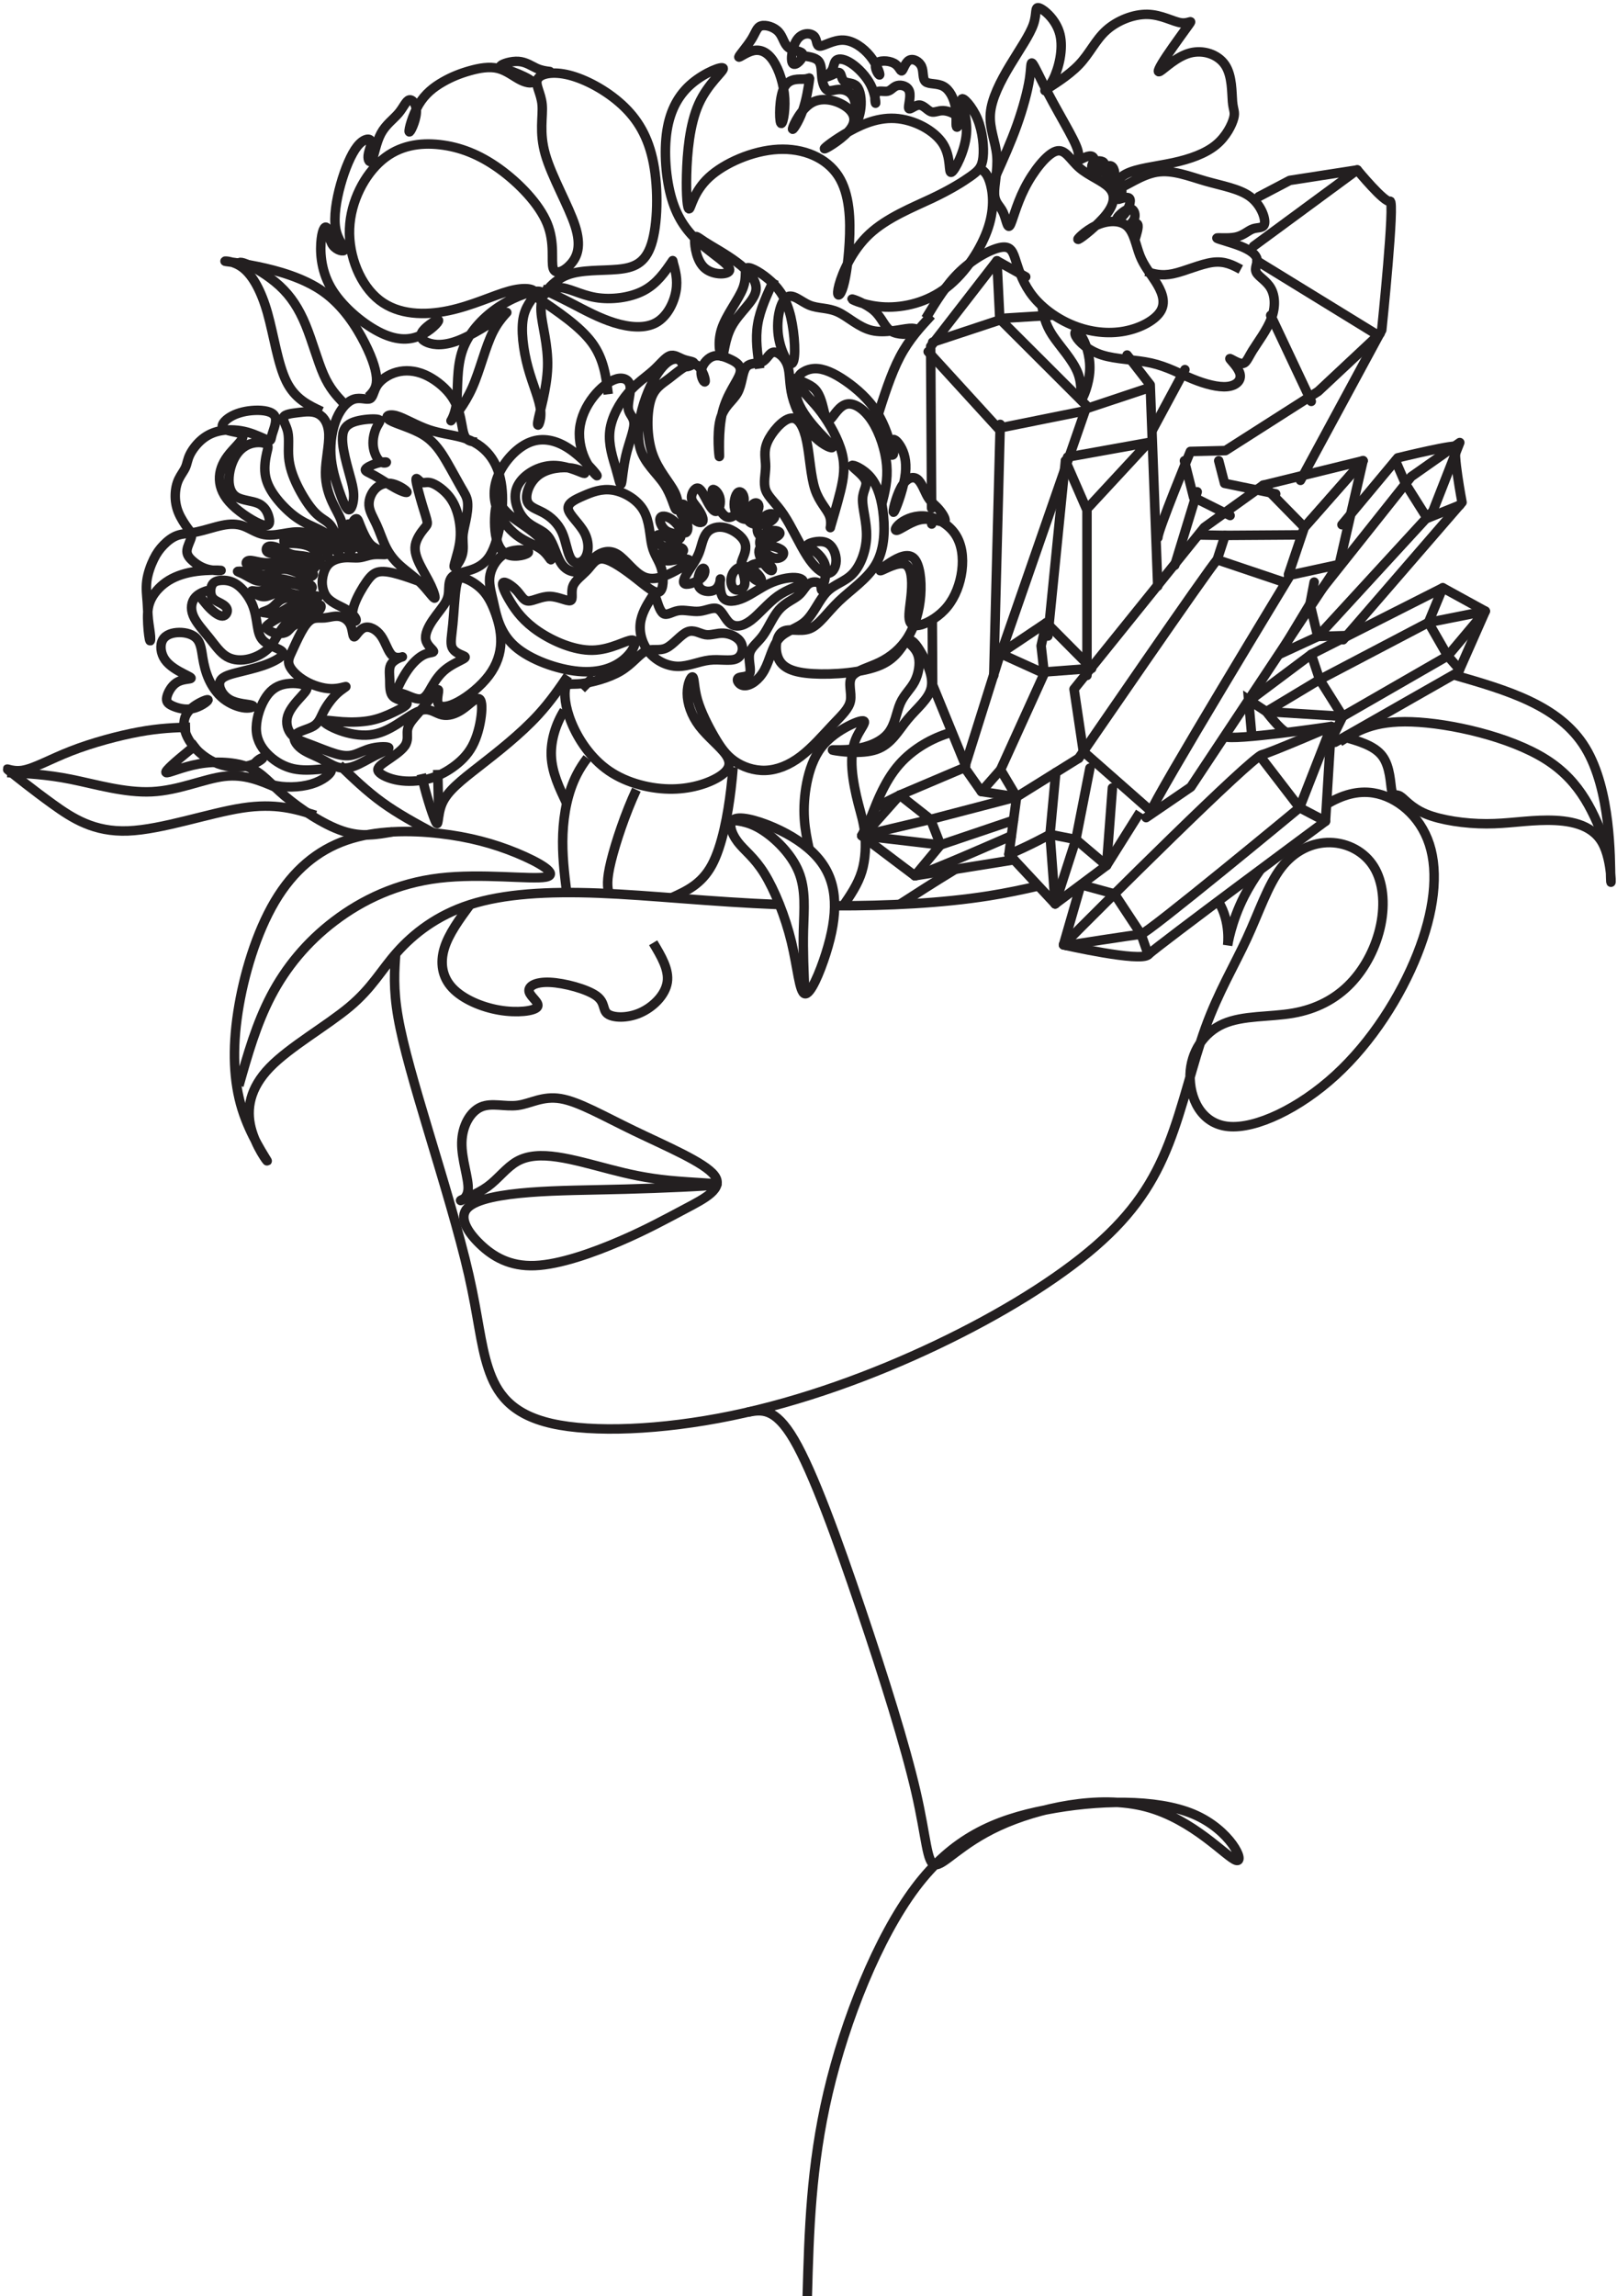 <?xml version="1.0" encoding="UTF-8"?><svg xmlns="http://www.w3.org/2000/svg" xmlns:xlink="http://www.w3.org/1999/xlink" height="2059.4" preserveAspectRatio="xMidYMid meet" version="1.0" viewBox="-1.5 -0.5 1450.5 2059.4" width="1450.5" zoomAndPan="magnify"><g fill="none" stroke="#231f20" stroke-miterlimit="22.926"><path d="M 3535.547 12055.586 C 3523.438 11891.289 3511.328 11726.914 3556.367 11470.391 C 3601.406 11213.789 3703.633 10865.117 3829.922 10444.219 C 3956.172 10023.281 4106.484 9530.234 4190.664 9160.469 C 4274.844 8790.703 4292.891 8544.141 4365.039 8324.688 C 4437.188 8105.234 4563.477 7912.812 4933.242 7828.633 C 5303.047 7744.453 5916.328 7768.516 6544.648 7897.812 C 7173.008 8027.07 7816.367 8261.562 8390.586 8535.156 C 8964.805 8808.711 9469.883 9121.406 9812.578 9419.023 C 10155.312 9716.641 10335.703 9999.258 10468.008 10336.016 C 10600.312 10672.695 10684.414 11063.516 10798.711 11379.219 C 10912.891 11694.805 11057.305 11935.312 11168.516 12175.898 C 11279.688 12416.406 11357.891 12656.914 11478.086 12813.281 C 11598.398 12969.609 11760.781 13041.719 11917.109 13038.711 C 12073.398 13035.703 12223.711 12957.5 12307.891 12822.305 C 12392.109 12686.992 12410.117 12494.492 12371.016 12302.188 C 12331.914 12109.688 12235.781 11917.305 12100.391 11776.016 C 11965.195 11634.688 11790.781 11544.492 11583.398 11508.516 C 11375.898 11472.383 11135.391 11490.391 10958.008 11412.305 C 10780.703 11334.102 10666.406 11159.688 10660.391 10955.312 C 10654.414 10750.781 10756.602 10516.289 11003.086 10492.305 C 11249.688 10468.281 11640.508 10654.688 11965.195 10952.305 C 12289.883 11249.883 12548.398 11658.789 12698.711 12037.617 C 12848.984 12416.406 12891.094 12765.117 12806.992 13023.711 C 12722.812 13282.188 12512.305 13450.586 12304.883 13483.711 C 12163.906 13506.094 12024.414 13466.094 11884.297 13381.602 M 11292.617 12797.109 C 11236.602 12718.086 11187.109 12638.086 11147.383 12560.703 C 11027.188 12326.211 10997.109 12115.781 10997.109 12115.781 C 10997.109 12115.781 11027.188 12326.211 10916.016 12506.602 C 10914.688 12508.711 10913.281 12510.781 10911.992 12512.891 M 9300.117 12649.414 C 9160.859 12617.188 9012.266 12585.898 8853.555 12560.703 C 8434.961 12494.297 7946.211 12470.195 7471.445 12471.797 M 6977.422 12482.305 C 6975.508 12482.383 6973.516 12482.5 6971.602 12482.5 C 6355.273 12506.602 5820.117 12566.719 5357.148 12584.805 C 4894.141 12602.812 4503.32 12578.711 4202.695 12482.5 C 3902.07 12386.289 3691.602 12218.008 3547.305 12055.586 C 3403.008 11893.281 3324.805 11736.914 3120.391 11565.586 C 2915.977 11394.219 2585.234 11207.812 2404.883 11021.406 C 2224.492 10835 2194.414 10648.594 2236.484 10480.312 C 2278.594 10311.914 2392.852 10161.602 2380.82 10185.586 C 2368.789 10209.688 2230.508 10408.086 2155.352 10651.602 C 2080.195 10895.195 2068.164 11183.789 2119.258 11517.5 C 2170.391 11851.211 2284.648 12230 2449.961 12509.609 C 2615.312 12789.219 2831.797 12969.609 3093.359 13059.805 C 3354.883 13149.883 3661.523 13149.883 3926.094 13119.883 C 4190.664 13089.805 4413.125 13029.688 4617.578 12945.508 C 4821.992 12861.289 5008.398 12753.086 4879.141 12728.984 C 4749.844 12705 4304.922 12765.117 3926.094 12720 C 3547.266 12674.883 3234.648 12524.609 2985.117 12335.195 C 2735.586 12145.781 2549.18 11917.305 2416.914 11664.805 C 2284.648 11412.305 2206.445 11135.703 2128.281 10859.102" stroke-width="85.039" transform="matrix(.1 0 0 -.1 0 2059)"/><path d="M 5844.18 12139.805 C 5916.328 12019.492 5988.477 11899.297 5970.43 11785.117 C 5952.422 11670.781 5844.18 11562.617 5726.953 11511.484 C 5609.648 11460.312 5483.398 11466.406 5435.312 11502.383 C 5387.227 11538.516 5417.266 11604.688 5333.086 11664.805 C 5248.906 11724.883 5050.508 11778.984 4918.203 11785.117 C 4785.898 11791.094 4719.766 11748.984 4731.797 11700.898 C 4743.828 11652.812 4834.023 11598.711 4803.984 11562.617 C 4773.906 11526.484 4623.555 11508.516 4464.258 11535.508 C 4304.922 11562.617 4136.523 11634.688 4043.203 11734.297 C 3949.805 11833.906 3931.445 11960.898 3970.547 12090.195 C 4009.648 12219.414 4106.133 12351.016 4202.695 12482.5" stroke-width="85.039" transform="matrix(.1 0 0 -.1 0 2059)"/><path d="M 6394.297 10052.383 C 6307.109 10169.609 5958.398 10315.898 5675.82 10452.188 C 5393.203 10588.516 5176.758 10714.805 5014.414 10741.797 C 4852.07 10768.906 4743.828 10696.719 4629.609 10681.719 C 4515.352 10666.719 4395.078 10708.789 4298.867 10666.719 C 4202.695 10624.609 4130.547 10498.281 4127.539 10348.008 C 4124.531 10197.695 4190.664 10023.281 4184.219 9928.789 C 4177.773 9834.297 4098.789 9819.609 4119.844 9831.641 C 4140.898 9843.672 4261.953 9882.383 4358.633 9952.812 C 4455.234 10023.281 4527.383 10125.508 4623.555 10179.609 C 4719.766 10233.789 4840.039 10239.805 4984.336 10218.711 C 5128.672 10197.695 5296.992 10149.609 5459.336 10107.5 C 5621.68 10065.391 5778.047 10029.297 5991.484 10008.281 C 6204.922 9987.227 6475.508 9981.211 6406.367 9969.219 C 6337.227 9957.188 5928.398 9939.141 5591.641 9930.117 C 5254.922 9921.094 4990.391 9921.094 4740.391 9901.719 C 4490.43 9882.383 4255.117 9843.672 4176.953 9759.492 C 4098.789 9675.312 4177.773 9545.664 4292.461 9435.742 C 4407.148 9325.82 4557.422 9235.625 4782.93 9244.648 C 5008.398 9253.672 5309.023 9361.875 5546.523 9464.141 C 5784.023 9566.328 5958.398 9662.539 6132.773 9754.766 C 6307.148 9846.953 6481.484 9935.156 6394.297 10052.383 Z M 6394.297 10052.383" stroke-width="85.039" transform="matrix(.1 0 0 -.1 0 2059)"/><path d="M 7226.484 1.406 C 7242.422 584.219 7258.398 1167.07 7412.852 1825.234 C 7567.266 2483.438 7860.195 3216.914 8196.016 3664.844 C 8531.875 4112.734 8910.703 4275.078 9367.031 4363.438 C 9823.398 4451.797 10357.305 4466.094 10691.016 4324.844 C 11024.688 4183.516 11158.203 3886.562 11074.414 3910.547 C 10990.586 3934.492 10689.297 4279.336 10265.391 4390.547 C 9841.523 4501.797 9294.922 4379.453 8946.484 4219.062 C 8598.008 4058.633 8447.695 3860.234 8372.539 3872.266 C 8297.383 3884.297 8297.383 4106.719 8201.172 4524.648 C 8104.961 4942.539 7912.578 5555.82 7706.133 6167.852 C 7499.727 6779.922 7279.258 7390.664 7107.461 7684.062 C 6935.703 7977.422 6812.617 7953.398 6689.57 7929.375" stroke-width="85.039" transform="matrix(.1 0 0 -.1 0 2059)"/><path d="M 6580.742 13252.188 C 6508.555 13228.086 6541.641 13125.898 6601.797 13046.211 C 6661.914 12966.602 6749.102 12909.414 6840.781 12762.109 C 6932.461 12614.805 7028.672 12377.305 7084.297 12147.305 C 7139.922 11917.305 7154.922 11694.883 7204.57 11682.812 C 7254.141 11670.781 7338.359 11869.219 7393.984 12045.117 C 7449.57 12221.016 7476.641 12374.297 7470.625 12511.094 C 7464.648 12647.891 7425.547 12768.086 7342.852 12874.883 C 7260.195 12981.602 7133.906 13074.805 6982.109 13148.398 C 6830.234 13222.109 6652.891 13276.211 6580.742 13252.188 Z M 6580.742 13252.188" stroke-width="85.039" transform="matrix(.1 0 0 -.1 0 2059)"/><path d="M 8509.492 14023.984 C 8348.32 13976.719 8177.07 13881.211 8053.867 13742.188 C 7912.578 13582.891 7834.414 13366.406 7756.211 13149.883" stroke-width="85.039" transform="matrix(.1 0 0 -.1 0 2059)"/><path d="M 8055.078 12483.906 C 8208.008 12582.617 8360.898 12681.406 8541.094 12790.898 C 8545.586 12793.711 8550.117 12796.406 8554.688 12799.219" stroke-width="85.039" transform="matrix(.1 0 0 -.1 0 2059)"/><path d="M 7548.789 12471.797 C 7614.922 12568.594 7681.055 12665.312 7715.664 12778.398 C 7750.234 12891.406 7753.203 13020.703 7742.695 13121.406 C 7732.188 13222.109 7708.125 13294.297 7684.062 13387.5 C 7660.039 13480.586 7635.977 13594.883 7628.477 13697.109 C 7620.938 13799.297 7629.961 13889.492 7660.586 13964.805 C 7691.211 14040.117 7743.477 14100.508 7738.945 14121.602 C 7734.453 14142.617 7673.203 14124.297 7594.453 14083.594 C 7515.703 14042.812 7419.492 13979.688 7351.875 13891.016 C 7284.219 13802.305 7245.117 13688.086 7222.578 13575.312 C 7200.039 13462.617 7194.023 13351.406 7200.234 13252.383 C 7206.367 13153.281 7224.766 13066.484 7243.086 12979.688" stroke-width="85.039" transform="matrix(.1 0 0 -.1 0 2059)"/><path d="M 6008.398 12543.281 C 6143.047 12604.219 6277.734 12665.195 6370.586 12836.914 C 6463.477 13008.594 6514.609 13291.289 6541.641 13516.719 C 6550.234 13588.281 6556.406 13654.102 6561.328 13714.609 M 5693.516 13512.812 C 5592.93 13297.891 5506.68 13035.391 5466.758 12873.203 C 5423.047 12695.703 5434.883 12638.281 5446.68 12580.781" stroke-width="85.039" transform="matrix(.1 0 0 -.1 0 2059)"/><path d="M 5068.555 12590.195 C 5047.5 12761.797 5026.445 12933.281 5033.945 13115.312 C 5041.484 13297.305 5077.539 13489.688 5160.234 13650.508 C 5186.953 13702.617 5218.594 13751.289 5253.398 13796.719" stroke-width="85.039" transform="matrix(.1 0 0 -.1 0 2059)"/><path d="M 3764.141 13652.188 C 3806.016 13466.484 3857.852 13310.703 3883.984 13246.211 C 3926.094 13142.383 3902.031 13274.688 3950.117 13387.5 C 3998.242 13500.195 4118.516 13593.398 4282.344 13721.211 C 4446.172 13848.906 4653.633 14011.289 4809.961 14181.211 C 4922.5 14303.398 5008.555 14429.609 5079.336 14533.789" stroke-width="85.039" transform="matrix(.1 0 0 -.1 0 2059)"/><path d="M 3911.484 13690 C 3914.57 13552.188 3917.656 13414.297 3920.742 13276.289" stroke-width="85.039" transform="matrix(.1 0 0 -.1 0 2059)"/><path d="M 5068.672 13389.805 C 5002.461 13527.812 4936.289 13665.781 4930.234 13816.016 C 4924.766 13951.602 4968.398 14097.188 5045.547 14222.695 M 5201.758 14416.211 C 5239.023 14454.688 5276.328 14490.781 5310.117 14525.391" stroke-width="85.039" transform="matrix(.1 0 0 -.1 0 2059)"/><path d="M 7204.57 11682.812 C 7196.016 11875.312 7187.461 12067.695 7192.227 12252.617 C 7196.953 12437.5 7215.039 12614.805 7149.688 12775.898 C 7084.336 12936.992 6935.664 13081.797 6813.32 13156.797 C 6690.977 13231.719 6594.961 13236.914 6498.984 13242.109" stroke-width="85.039" transform="matrix(.1 0 0 -.1 0 2059)"/><path d="M 3506.016 13134.805 C 3368.477 13109.805 3230.898 13084.805 3057.617 13142.695 C 2884.336 13200.586 2675.352 13341.406 2539.258 13456.914 C 2403.203 13572.383 2340.078 13662.617 2219.805 13712.188 C 2099.57 13761.797 1922.148 13770.781 1768.828 13743.789 C 1615.547 13716.719 1486.25 13653.594 1474.219 13667.109 C 1462.227 13680.586 1567.422 13770.781 1674.141 13858.008 C 1702.383 13881.016 1730.703 13903.906 1759.961 13926.289" stroke-width="85.039" transform="matrix(.1 0 0 -.1 0 2059)"/><path d="M 3871.172 13125.586 C 3712.539 13211.406 3553.945 13297.188 3413.789 13398.711 C 3273.672 13500.117 3152.031 13617.305 3030.391 13734.414" stroke-width="85.039" transform="matrix(.1 0 0 -.1 0 2059)"/><path d="M 7721.05 12256.309 L 7456.374 12903.195 L 7453.441 13406.395 M 7448.832 14192.115 L 7448.762 14207.409 M 7448.098 14318.796 L 7440.521 15614.49 L 7971.376 16299.995 L 8201.798 16171.812 M 9013.496 15545.388 L 9198.875 15306.794 L 9259.248 13695.305" stroke-linecap="round" stroke-linejoin="round" stroke-width="76.016" transform="matrix(.112 0 0 -.112 0 2059)"/><path d="M 8007.97 13170.316 L 8690.961 15137.897 L 7994.247 15833.599 L 7971.376 16299.995" stroke-linecap="round" stroke-linejoin="round" stroke-width="76.016" transform="matrix(.112 0 0 -.112 0 2059)"/><path d="M 10208.416 13187.91 C 10233.703 13291.815 11445.217 15284.696 11445.217 15284.696 L 11879.482 15379.007 L 12090.711 16300.014 L 11203.886 16082.61 L 10681.602 15708.318 L 9722.878 14518.517 L 9524.313 14272.019 L 9606.971 13717.302 Z M 10208.416 13187.91" stroke-linecap="round" stroke-linejoin="round" stroke-width="84.562" transform="matrix(.101 0 0 -.101 0 2059)"/><path d="M 9447.828 16299.988 L 9639.219 15861.485 L 9639.296 14393.594" stroke-linecap="round" stroke-linejoin="round" stroke-width="83.835" transform="matrix(.101 0 0 -.101 0 2059)"/><path d="M 9254.852 16119.988 L 9795.725 16299.994" stroke-linecap="round" stroke-linejoin="round" stroke-width="80.949" transform="matrix(.105 0 0 -.105 0 2059)"/><path d="M 10903.516 15575.117 C 10844.688 15519.688 9661.211 13794.688 9661.211 13794.688" stroke-linecap="round" stroke-linejoin="round" stroke-width="85.039" transform="matrix(.1 0 0 -.1 0 2059)"/><path d="M 11946.602 15465.898 L 10666.914 13536.406 L 10266.094 13262.383" stroke-linecap="round" stroke-linejoin="round" stroke-width="85.039" transform="matrix(.1 0 0 -.1 0 2059)"/><path d="M 9638.069 16095 L 9875.46 16219.714 L 10393.106 16299.993 L 9598.315 15715.209 M 9071.875 14769.189 L 8823.584 14307.715" stroke-linecap="round" stroke-linejoin="round" stroke-width="72.789" transform="matrix(.117 0 0 -.117 0 2059)"/><path d="M 9957.811 13920.5 L 10580.812 15072.615 C 10580.812 15072.615 10684.896 16075.508 10644.205 16059.893 C 10603.514 16044.212 10393.106 16299.993 10393.106 16299.993" stroke-linecap="round" stroke-linejoin="round" stroke-width="72.789" transform="matrix(.117 0 0 -.117 0 2059)"/><path d="M 7661.807 16078.912 L 8259.868 16276.707 L 8635.574 16300.007" stroke-linecap="round" stroke-linejoin="round" stroke-width="78.277" transform="matrix(.109 0 0 -.109 0 2059)"/><path d="M 10052.7 16299.996 L 11023.689 15703.483" stroke-linecap="round" stroke-linejoin="round" stroke-width="75.836" transform="matrix(.112 0 0 -.112 0 2059)"/><path d="M 12090.711 16300.014 L 11569.981 15709.095 L 11203.886 16082.61" stroke-linecap="round" stroke-linejoin="round" stroke-width="84.562" transform="matrix(.101 0 0 -.101 0 2059)"/><path d="M 10741.914 15796.992 L 10974.414 15793.398 L 10903.516 15575.117 L 11509.805 15371.016" stroke-linecap="round" stroke-linejoin="round" stroke-width="85.039" transform="matrix(.1 0 0 -.1 0 2059)"/><path d="M 12090.711 16300.014 L 11569.981 15709.095 L 11428.981 15290.095" stroke-linecap="round" stroke-linejoin="round" stroke-width="84.562" transform="matrix(.101 0 0 -.101 0 2059)"/><path d="M 10974.414 15793.398 L 11635.312 15797.812" stroke-linecap="round" stroke-linejoin="round" stroke-width="85.039" transform="matrix(.1 0 0 -.1 0 2059)"/><path d="M 9563.605 15736.985 L 10085.017 16300.004 L 9373.716 16172.087" stroke-linecap="round" stroke-linejoin="round" stroke-width="83.177" transform="matrix(.102 0 0 -.102 0 2059)"/><path d="M 9603.57 14605.808 C 9601.178 14660.606 9873.318 15320.605 9873.318 15320.605 L 10164.484 15327.709 L 10934.912 15819.401 L 11448.495 16300.004" stroke-linecap="round" stroke-linejoin="round" stroke-width="78.899" transform="matrix(.108 0 0 -.108 0 2059)"/><path d="M 10910.486 15813.281 L 10585.9 15975.497 L 10504.503 16300.006" stroke-linecap="round" stroke-linejoin="round" stroke-width="83.942" transform="matrix(.101 0 0 -.101 0 2059)"/><path d="M 10809.19 16300.001 L 10861.182 16099.089 L 11315.383 16006.09" stroke-linecap="round" stroke-linejoin="round" stroke-width="83.904" transform="matrix(.101 0 0 -.101 0 2059)"/><path d="M 10724.297 16184.297 L 10523.008 15525.312" stroke-linecap="round" stroke-linejoin="round" stroke-width="85.039" transform="matrix(.1 0 0 -.1 0 2059)"/><path d="M 10777.587 15591.816 L 10443.493 16300.01" stroke-linecap="round" stroke-linejoin="round" stroke-width="77.764" transform="matrix(.109 0 0 -.109 0 2059)"/><path d="M 8637.539 13711.094 L 8958.516 14733.594 L 9371.094 15010.312 L 9777.773 14600.391 L 9358.633 14568.711 L 8960.117 13691.211 L 9104.453 13448.008 L 9661.211 13794.688" stroke-linecap="round" stroke-linejoin="round" stroke-width="85.039" transform="matrix(.1 0 0 -.1 0 2059)"/><path d="M 9072.495 15802.406 L 8353.867 15657.806 L 7767.155 16299.996" stroke-linecap="round" stroke-linejoin="round" stroke-width="79.353" transform="matrix(.107 0 0 -.107 0 2059)"/><path d="M 8640.021 14113.81 L 8696.484 16300.017" stroke-linecap="round" stroke-linejoin="round" stroke-width="82.608" transform="matrix(.103 0 0 -.103 0 2059)"/><path d="M 9447.828 16299.988 L 9292.252 14743.411" stroke-linecap="round" stroke-linejoin="round" stroke-width="83.835" transform="matrix(.101 0 0 -.101 0 2059)"/><path d="M 8958.516 14733.594 L 9352.305 14554.805 L 9324.141 14803.008 L 9371.094 15010.312" stroke-linecap="round" stroke-linejoin="round" stroke-width="85.039" transform="matrix(.1 0 0 -.1 0 2059)"/><path d="M 8637.539 13711.094 L 8788.398 13496.016 L 8960.117 13691.211" stroke-linecap="round" stroke-linejoin="round" stroke-width="85.039" transform="matrix(.1 0 0 -.1 0 2059)"/><path d="M 9963.633 13528.594 L 9911.172 12833.086 L 9450.039 12488.516 L 9035.234 12933.594 L 9104.453 13448.008" stroke-linecap="round" stroke-linejoin="round" stroke-width="85.039" transform="matrix(.1 0 0 -.1 0 2059)"/><path d="M 8637.539 13711.094 L 8056.055 13464.219 L 7843.203 13357.305 L 7715.195 13100.312 L 8191.797 12740.781 L 9081.641 12883.789" stroke-linecap="round" stroke-linejoin="round" stroke-width="85.039" transform="matrix(.1 0 0 -.1 0 2059)"/><path d="M 8332.617 13246.406 L 8421.758 13017.5 L 8191.797 12740.781" stroke-linecap="round" stroke-linejoin="round" stroke-width="85.039" transform="matrix(.1 0 0 -.1 0 2059)"/><path d="M 8056.055 13464.219 L 8332.617 13246.406 L 9104.453 13448.008" stroke-linecap="round" stroke-linejoin="round" stroke-width="85.039" transform="matrix(.1 0 0 -.1 0 2059)"/><path d="M 9035.234 12933.594 C 9202.148 13001.289 9403.789 13111.484 9403.789 13111.484 L 9636.055 13066.016 L 9911.172 12833.086" stroke-linecap="round" stroke-linejoin="round" stroke-width="85.039" transform="matrix(.1 0 0 -.1 0 2059)"/><path d="M 9450.039 12488.516 L 9403.789 13111.484 L 9455.664 13666.719" stroke-linecap="round" stroke-linejoin="round" stroke-width="85.039" transform="matrix(.1 0 0 -.1 0 2059)"/><path d="M 9761.875 13706.211 L 9636.055 13066.016 L 9450.039 12488.516" stroke-linecap="round" stroke-linejoin="round" stroke-width="85.039" transform="matrix(.1 0 0 -.1 0 2059)"/><path d="M 8191.797 12740.781 C 8275.82 12754.414 9057.461 13098.906 9057.461 13098.906" stroke-linecap="round" stroke-linejoin="round" stroke-width="85.039" transform="matrix(.1 0 0 -.1 0 2059)"/><path d="M 8421.758 13017.5 L 7715.195 13100.312" stroke-linecap="round" stroke-linejoin="round" stroke-width="85.039" transform="matrix(.1 0 0 -.1 0 2059)"/><path d="M 8332.617 13246.406 L 7715.195 13100.312" stroke-linecap="round" stroke-linejoin="round" stroke-width="85.039" transform="matrix(.1 0 0 -.1 0 2059)"/><path d="M 8056.055 13464.219 L 7737.383 13105.586" stroke-linecap="round" stroke-linejoin="round" stroke-width="85.039" transform="matrix(.1 0 0 -.1 0 2059)"/><path d="M 8421.758 13017.5 L 9076.25 13238.516" stroke-linecap="round" stroke-linejoin="round" stroke-width="85.039" transform="matrix(.1 0 0 -.1 0 2059)"/><path d="M 8788.398 13496.016 L 9104.453 13448.008" stroke-linecap="round" stroke-linejoin="round" stroke-width="85.039" transform="matrix(.1 0 0 -.1 0 2059)"/><path d="M 10971.602 13989.492 C 11035.117 13947.5 11927.188 14079.805 11927.188 14079.805 L 11875 13229.688 C 11875 13229.688 10352.695 12102.695 10284.805 12032.891 C 10216.914 11963.203 9524.844 12120.781 9524.844 12120.781" stroke-linecap="round" stroke-linejoin="round" stroke-width="85.039" transform="matrix(.1 0 0 -.1 0 2059)"/><path d="M 11642.5 13351.484 C 11642.5 13351.484 10272.188 12217.383 10218.516 12215 C 10164.805 12212.617 9549.844 12115.312 9549.844 12115.312" stroke-linecap="round" stroke-linejoin="round" stroke-width="85.039" transform="matrix(.1 0 0 -.1 0 2059)"/><path d="M 9524.844 12120.781 C 9833.828 12434.297 11209.297 13804.805 11307.109 13827.109 C 11377.305 13843.086 11927.188 14079.805 11927.188 14079.805 L 11642.5 13351.484" stroke-linecap="round" stroke-linejoin="round" stroke-width="85.039" transform="matrix(.1 0 0 -.1 0 2059)"/><path d="M 11786.899 15577.402 L 12277.391 16165.611 C 12277.391 16165.611 12826.292 16300 12792.217 16260.692 C 12758.219 16221.383 12843.1 15774.287 12843.1 15774.287 L 11797.519 14566.011" stroke-linecap="round" stroke-linejoin="round" stroke-width="83.163" transform="matrix(.102 0 0 -.102 0 2059)"/><path d="M 11960.391 13937.617 L 13067.891 14568.516 L 13308.711 15113.906 L 12927.188 15323.398 L 11747.188 14726.406 L 11225.898 14336.211" stroke-linecap="round" stroke-linejoin="round" stroke-width="85.039" transform="matrix(.1 0 0 -.1 0 2059)"/><path d="M 11344.688 14212.891 L 12029.805 14170.312 L 12971.289 14712.383 L 13308.711 15113.906 L 12798.789 15012.383 L 11822.812 14500.195 Z M 11344.688 14212.891" stroke-linecap="round" stroke-linejoin="round" stroke-width="85.039" transform="matrix(.1 0 0 -.1 0 2059)"/><path d="M 11239.592 14439.608 L 11504.885 14879.094 L 12395.882 15999.81 L 12823.191 16299.987 L 12586.81 15696.684 L 11573.084 14593.583 Z M 11239.592 14439.608" stroke-linecap="round" stroke-linejoin="round" stroke-width="83.364" transform="matrix(.102 0 0 -.102 0 2059)"/><path d="M 11286.602 13814.883 L 11642.5 13351.484 L 11875 13229.688" stroke-linecap="round" stroke-linejoin="round" stroke-width="85.039" transform="matrix(.1 0 0 -.1 0 2059)"/><path d="M 12949.908 15905.49 L 12660.791 15789.011 L 12468.816 16093.883 L 12379.492 16299.994" stroke-linecap="round" stroke-linejoin="round" stroke-width="83.854" transform="matrix(.101 0 0 -.101 0 2059)"/><path d="M 12063.711 14894.805 L 11805.703 14886.914 L 11736.211 15178.203 L 11773.594 15374.492" stroke-linecap="round" stroke-linejoin="round" stroke-width="85.039" transform="matrix(.1 0 0 -.1 0 2059)"/><path d="M 11747.188 14726.406 L 11822.812 14500.195 L 12029.805 14170.312 L 11898.281 13902.188" stroke-linecap="round" stroke-linejoin="round" stroke-width="85.039" transform="matrix(.1 0 0 -.1 0 2059)"/><path d="M 12927.188 15323.398 L 12798.789 15012.383 L 12971.289 14712.383 L 13077.812 14590.898" stroke-linecap="round" stroke-linejoin="round" stroke-width="85.039" transform="matrix(.1 0 0 -.1 0 2059)"/><path d="M 10284.805 12032.891 L 10221.094 12215.586 L 9979.375 12581.914" stroke-linecap="round" stroke-linejoin="round" stroke-width="85.039" transform="matrix(.1 0 0 -.1 0 2059)"/><path d="M 10211.094 13310.781 L 9911.172 12833.086" stroke-width="85.039" transform="matrix(.1 0 0 -.1 0 2059)"/><path d="M 9680.586 12660.781 L 9524.844 12120.781" stroke-width="85.039" transform="matrix(.1 0 0 -.1 0 2059)"/><path d="M 9981.914 12578.086 L 9680.586 12660.781" stroke-width="85.039" transform="matrix(.1 0 0 -.1 0 2059)"/><path d="M 11527.695 14025.508 C 11465.586 14052.109 11344.688 14212.891 11344.688 14212.891 L 11185.586 14318.398 L 11214.297 13991.211" stroke-width="85.039" transform="matrix(.1 0 0 -.1 0 2059)"/><path d="M 7587.789 13874.496 C 7630.028 13838.705 7672.266 13802.914 7686.517 13742.688 C 7700.804 13682.609 7687.103 13598.095 7653.217 13533.803 C 7619.367 13469.584 7565.259 13425.513 7533.095 13351.806 C 7500.967 13278.1 7490.82 13174.793 7431.436 13101.818 C 7372.053 13028.917 7263.508 12986.092 7153.57 12970.706 C 7043.632 12955.283 6932.302 12967.189 6973.112 12958.983 C 7013.996 12950.704 7207.018 12922.386 7332.489 12965.394 C 7457.996 13008.402 7515.914 13122.699 7593.87 13217.214 C 7671.827 13311.583 7769.895 13386.206 7792.388 13479.402 C 7814.845 13572.598 7761.689 13684.587 7714.468 13767.013 C 7667.284 13849.512 7625.998 13902.484 7587.789 13874.496 C 7549.617 13846.508 7514.558 13737.486 7369.599 13673.487 C 7224.639 13609.488 6969.815 13590.402 6800.714 13600.586 C 6631.613 13610.697 6548.235 13650.005 6512.883 13726.203 C 6477.532 13802.401 6490.28 13915.416 6544.388 13951.5 C 6598.533 13987.511 6694.074 13946.591 6774.265 13977.986 C 6854.456 14009.308 6919.334 14113.018 7019.454 14208.998 C 7119.61 14305.088 7255.082 14393.595 7326.481 14513.79 C 7397.88 14633.986 7405.17 14785.796 7392.751 14919.985 C 7380.332 15054.101 7348.095 15170.596 7285.488 15246.391 C 7222.881 15322.113 7129.831 15357.318 7128.256 15345.082 C 7126.644 15332.993 7216.47 15273.61 7239.696 15225.29 C 7262.921 15177.117 7219.547 15140.007 7217.276 15063.515 C 7214.968 14986.988 7253.8 14871.189 7250.613 14751.983 C 7247.425 14632.813 7202.219 14510.2 7136.352 14440.486 C 7070.558 14370.699 6984.102 14353.811 6918.931 14287.797 C 6853.796 14221.783 6809.909 14106.717 6740.635 14042.315 C 6671.324 13977.913 6576.589 13964.285 6518.452 13897.905 C 6460.351 13831.488 6438.81 13712.282 6393.458 13629.783 C 6348.068 13547.101 6278.831 13501.089 6230.877 13500.906 C 6182.924 13500.686 6156.254 13546.295 6174.095 13563.183 C 6191.936 13580.108 6254.25 13568.202 6270.625 13601.685 C 6287.073 13635.095 6257.473 13713.784 6269.892 13769.504 C 6282.348 13825.187 6336.749 13858.011 6382.504 13921.314 C 6428.223 13984.617 6465.296 14078.399 6517.426 14137.599 C 6569.482 14196.799 6636.632 14221.417 6677.955 14255.303 C 6719.278 14289.189 6734.81 14332.6 6765.546 14353.994 C 6796.318 14375.315 6842.367 14374.692 6859.951 14352.602 C 6877.535 14330.512 6866.728 14286.918 6876.949 14310.803 C 6887.17 14334.615 6918.492 14426.016 6906.732 14495.217 C 6895.009 14564.491 6840.242 14611.712 6801.777 14639.59 C 6763.348 14667.505 6741.258 14676.188 6767.414 14689.889 C 6793.497 14703.516 6867.827 14722.016 6918.638 14697.215 C 6969.486 14672.304 6996.778 14604.092 6995.532 14546.394 C 6994.213 14488.586 6964.43 14441.402 6919.774 14441.402 C 6875.117 14441.512 6815.661 14488.916 6752.394 14587.314 C 6689.165 14685.712 6622.052 14834.995 6556.441 14933.503 C 6490.866 15032.011 6426.684 15079.708 6405.07 15140.117 C 6383.457 15200.489 6404.374 15273.61 6404.631 15338.891 C 6404.887 15404.209 6384.482 15461.687 6419.944 15543.417 C 6455.442 15625.183 6546.733 15731.091 6614.066 15742.008 C 6681.398 15752.888 6724.773 15668.814 6749.977 15544.809 C 6775.144 15420.694 6782.251 15256.795 6818.555 15146.711 C 6854.895 15036.7 6920.433 14980.504 6941.644 14921.01 C 6962.818 14861.591 6939.702 14798.91 6949.703 14836.497 C 6959.778 14874.009 7002.969 15011.715 7031.36 15128.101 C 7059.788 15244.486 7073.415 15339.697 7043.889 15452.602 C 7014.289 15565.69 6941.497 15696.509 6872.773 15789.082 C 6804.011 15881.582 6739.28 15935.91 6705.979 15988.882 C 6672.679 16042.001 6670.811 16093.801 6663.301 16076.803 C 6655.791 16059.805 6642.676 15974.082 6674.914 15883.89 C 6707.152 15793.808 6784.705 15699.403 6851.708 15626.612 C 6918.748 15553.894 6975.164 15502.9 6962.122 15496.086 C 6949.044 15489.309 6866.508 15526.712 6792.948 15609.211 C 6719.424 15691.6 6654.912 15819.195 6627.84 15926.495 C 6600.804 16033.685 6611.135 16120.507 6587.982 16187.107 C 6564.83 16253.707 6508.121 16300.012 6471.231 16295.396 C 6434.304 16290.891 6417.196 16235.39 6376.643 16215.498 C 6336.089 16195.606 6272.053 16211.286 6240.182 16168.9 C 6208.238 16126.515 6208.421 16025.882 6169.296 15955.216 C 6130.208 15884.403 6051.885 15843.593 6022.908 15725.816 C 5993.931 15608.002 6014.335 15413.184 6017.083 15420.108 C 6019.794 15426.995 6004.847 15635.587 6042.47 15791.5 C 6080.056 15947.303 6170.285 16050.5 6189.408 16117.1 C 6208.531 16183.81 6156.584 16213.887 6105.224 16237.295 C 6053.9 16260.814 6003.089 16277.702 5956.454 16258.616 C 5909.856 16239.493 5867.398 16184.506 5864.027 16131.497 C 5860.657 16078.598 5896.448 16027.787 5897.877 16053.614 C 5899.269 16079.294 5866.299 16181.686 5808.234 16194.287 C 5750.133 16206.816 5667.012 16129.592 5596.418 16076.107 C 5525.825 16022.585 5467.798 15992.802 5437.978 15884.989 C 5408.158 15777.103 5406.509 15591.004 5454.646 15448.389 C 5502.783 15305.701 5600.814 15206.387 5642.65 15120.518 C 5684.486 15034.502 5670.235 14962.004 5653.201 14977.5 C 5636.203 14992.996 5616.457 15096.486 5554.29 15189.609 C 5492.159 15282.805 5387.606 15365.487 5352.621 15491.104 C 5317.636 15616.611 5352.145 15784.796 5400.758 15917.996 C 5449.371 16051.196 5512.014 16149.301 5565.426 16197.585 C 5618.802 16245.904 5662.945 16244.512 5685.035 16227.697 C 5707.162 16210.992 5707.309 16179.085 5731.011 16174.505 C 5754.713 16169.889 5802.043 16192.712 5802.226 16205.387 C 5802.483 16218.099 5755.592 16220.59 5714.599 16236.013 C 5673.606 16251.399 5638.474 16279.607 5600.118 16265.284 C 5561.726 16250.887 5520.074 16193.994 5460.8 16140.802 C 5401.564 16087.61 5324.596 16038.191 5252.355 15954.3 C 5180.113 15870.299 5112.597 15751.789 5098.75 15635.99 C 5084.939 15520.191 5124.833 15407.103 5150.147 15319.695 C 5175.497 15232.287 5186.231 15170.706 5194.547 15193.712 C 5202.826 15216.791 5208.724 15324.494 5233.195 15428.9 C 5257.667 15533.416 5300.748 15634.415 5301.188 15694.091 C 5301.627 15753.694 5259.352 15772.011 5253.234 15823.115 C 5247.08 15874.182 5276.973 15958.11 5268.657 16011.705 C 5260.268 16065.19 5213.596 16088.416 5153.444 16071.491 C 5093.328 16054.603 5019.694 15997.491 4960.091 15921.293 C 4900.525 15845.095 4854.916 15749.811 4845.318 15650.717 C 4835.647 15551.586 4862.023 15448.682 4905.214 15370.213 C 4948.442 15291.707 5008.448 15237.709 4986.687 15269.397 C 4964.927 15301.085 4861.327 15418.606 4754.247 15488.796 C 4647.166 15558.986 4536.533 15581.992 4433.372 15542.904 C 4330.212 15503.889 4234.488 15402.89 4181.039 15301.891 C 4127.627 15201.002 4116.491 15100.113 4145.578 15003.986 C 4174.665 14908.005 4243.939 14816.788 4318.892 14760.115 C 4393.808 14703.406 4474.365 14681.096 4527.191 14641.092 C 4580.017 14601.088 4605.074 14543.39 4605.404 14558.41 C 4605.77 14573.393 4581.372 14661.204 4511.182 14736.01 C 4440.992 14810.816 4325.01 14872.507 4256.798 14932.184 C 4188.622 14991.787 4168.254 15049.302 4152.758 15024.317 C 4137.335 14999.297 4126.785 14891.813 4136.713 14797.701 C 4146.604 14703.59 4177.01 14622.995 4244.232 14597.315 C 4311.455 14571.598 4415.495 14600.685 4416.118 14620.394 C 4416.667 14640.103 4313.873 14650.397 4237.272 14615.998 C 4160.671 14581.599 4110.3 14502.617 4095.207 14431.987 C 4080.077 14361.394 4100.189 14299.19 4123.671 14195.004 C 4147.116 14090.818 4173.969 13944.613 4302.187 13830.902 C 4430.405 13717.301 4660.061 13636.084 4837.332 13620.405 C 5014.566 13604.616 5139.486 13654.291 5219.348 13723.199 C 5299.246 13792.217 5334.158 13880.504 5286.314 13882.702 C 5238.471 13884.79 5107.945 13800.716 4953.644 13797.785 C 4799.343 13794.891 4621.266 13873.214 4499.752 13955.493 C 4378.275 14037.809 4313.433 14124.008 4265.956 14201.818 C 4218.479 14279.591 4188.439 14348.902 4203.789 14363.592 C 4219.138 14378.209 4279.987 14338.315 4318.599 14296.699 C 4357.211 14255.083 4373.659 14211.892 4415.422 14210.61 C 4457.184 14209.291 4524.224 14249.808 4595.586 14248.709 C 4666.985 14247.683 4742.707 14205.005 4768.57 14214.017 C 4794.434 14222.882 4770.439 14283.401 4788.719 14333.589 C 4806.926 14383.887 4867.371 14423.818 4910.856 14471.295 C 4954.303 14518.699 4980.826 14573.686 5048.781 14562 C 5116.774 14550.314 5226.272 14471.991 5316.427 14401.288 C 5406.546 14330.585 5477.359 14267.502 5513.626 14286.698 C 5549.967 14305.894 5551.689 14407.296 5532.126 14478.805 C 5512.491 14550.387 5471.534 14592.113 5452.008 14673.989 C 5432.483 14755.902 5434.424 14878.002 5380.719 14970.209 C 5326.978 15062.416 5217.589 15124.804 5122.965 15139.787 C 5028.376 15154.807 4948.625 15122.496 4876.42 15091.211 C 4804.252 15059.815 4739.593 15029.483 4750.034 14979.111 C 4760.438 14928.813 4845.867 14858.294 4886.348 14780.887 C 4926.755 14703.516 4922.175 14619.186 4892.356 14571.891 C 4862.536 14524.707 4807.475 14514.486 4775.164 14559.985 C 4742.854 14605.411 4733.329 14706.484 4698.527 14784.11 C 4663.725 14861.591 4603.682 14915.699 4542.101 14949.585 C 4480.483 14983.398 4417.327 14997.209 4403.992 15054.394 C 4390.621 15111.506 4427.108 15211.882 4504.441 15268.408 C 4581.775 15324.787 4699.955 15337.206 4782.381 15323.688 C 4864.844 15310.317 4911.588 15271.082 4875.98 15281.999 C 4840.409 15292.916 4722.485 15353.801 4601.667 15344.899 C 4480.886 15335.887 4357.174 15257.088 4319.038 15160.485 C 4280.903 15063.882 4328.233 14949.402 4391.097 14886.282 C 4453.887 14823.199 4532.21 14811.512 4581.555 14750.517 C 4630.864 14689.486 4651.196 14579.401 4696.255 14517.71 C 4741.315 14456.092 4811.102 14442.904 4857.297 14462.906 C 4903.492 14483.018 4926.168 14536.21 4972.51 14576.983 C 5018.925 14617.684 5089.078 14645.818 5160.514 14602.517 C 5231.913 14559.106 5304.631 14444.186 5390.207 14410.41 C 5475.784 14376.597 5574.218 14423.891 5646.826 14462.283 C 5719.398 14500.602 5766.106 14529.982 5766.985 14546.394 C 5767.864 14562.806 5722.951 14566.213 5677.525 14560.205 C 5632.063 14554.197 5586.124 14538.884 5558.612 14552.109 C 5531.174 14565.407 5522.125 14607.206 5535.606 14613.104 C 5549.124 14618.892 5585.062 14588.706 5624.919 14586.618 C 5664.704 14584.383 5708.444 14610.21 5714.672 14630.102 C 5720.973 14649.994 5689.724 14663.915 5652.688 14665.014 C 5615.614 14666.003 5572.68 14654.317 5540.625 14670.106 C 5508.571 14686.005 5487.433 14729.416 5490.913 14750.407 C 5494.467 14771.289 5522.565 14769.787 5553.74 14755.902 C 5584.952 14742.018 5619.241 14715.715 5649.391 14717.291 C 5679.577 14719.012 5705.623 14748.612 5688.442 14761.691 C 5671.334 14774.915 5610.999 14771.618 5570.225 14799.606 C 5529.452 14827.704 5508.241 14887.088 5523.591 14909.801 C 5538.904 14932.513 5590.777 14918.409 5632.539 14882.692 C 5674.302 14847.084 5705.99 14789.898 5727.237 14783.085 C 5748.521 14776.307 5759.328 14819.901 5746.763 14856.792 C 5734.198 14893.682 5698.223 14923.795 5688.845 14958.597 C 5679.467 14993.509 5696.685 15032.89 5718.921 15018.493 C 5741.158 15004.206 5768.45 14935.994 5801.274 14899.909 C 5834.098 14863.789 5872.417 14859.796 5878.791 14881.996 C 5885.165 14904.196 5859.595 14952.589 5833.805 14988.307 C 5808.015 15023.988 5782.005 15047.104 5782.957 15081.796 C 5783.91 15116.488 5811.824 15162.903 5839.117 15155.393 C 5866.445 15147.81 5893.188 15086.082 5920.114 15037.212 C 5947.076 14988.307 5974.222 14952.003 5995.542 14963.615 C 6016.863 14975.082 6032.286 15034.392 6019.281 15080.184 C 6006.239 15126.086 5964.807 15158.397 5958.103 15139.494 C 5951.435 15120.591 5979.57 15050.401 6009.06 14995.707 C 6038.477 14941.012 6069.249 14901.704 6112.221 14913.501 C 6155.119 14925.297 6210.216 14988.087 6221.572 15040.986 C 6232.929 15093.995 6200.471 15137.113 6175.231 15121.617 C 6149.917 15106.011 6131.783 15031.791 6146.217 14977.5 C 6160.65 14923.099 6207.615 14888.59 6252.271 14896.503 C 6296.854 14904.415 6339.093 14954.787 6346.64 14989.992 C 6354.186 15025.416 6327.114 15045.602 6298.54 15021.79 C 6270.002 14998.014 6239.999 14929.986 6256.704 14891.484 C 6273.409 14853.092 6336.822 14844.006 6388.182 14854.813 C 6439.506 14865.584 6478.777 14896.393 6480.902 14917.897 C 6482.99 14939.401 6447.932 14951.6 6410.565 14929.693 C 6373.199 14907.786 6333.488 14851.59 6334.367 14807.409 C 6335.247 14763.193 6376.753 14730.918 6424.12 14729.709 C 6471.524 14728.5 6524.863 14758.503 6524.057 14778.798 C 6523.287 14798.984 6468.41 14809.498 6423.717 14791.291 C 6379.024 14773.01 6344.515 14726.009 6359.168 14676.407 C 6373.858 14626.695 6437.748 14574.309 6487.24 14568.411 C 6536.732 14562.403 6571.827 14602.81 6545.268 14632.41 C 6518.671 14662.084 6430.384 14680.987 6386.094 14669.703 C 6341.767 14658.493 6341.401 14617.207 6362.832 14570.389 C 6384.262 14523.718 6427.454 14471.515 6448.298 14465.69 C 6469.143 14459.792 6467.604 14500.309 6425.732 14517.71 C 6383.933 14535.001 6301.837 14529.103 6275.351 14500.382 C 6248.901 14471.808 6278.061 14420.411 6310.006 14394.218 C 6341.951 14368.098 6376.679 14367.109 6366.935 14394.914 C 6357.154 14422.682 6302.862 14479.208 6251.539 14494.704 C 6200.215 14510.2 6151.822 14484.593 6129.292 14441.585 C 6106.726 14398.687 6110.023 14338.388 6136.472 14314.393 C 6162.922 14290.398 6212.45 14302.707 6226.225 14339.597 C 6239.962 14376.414 6217.872 14437.812 6207.248 14475.508 C 6196.625 14513.204 6197.394 14527.198 6210.985 14561.817 C 6224.613 14596.289 6251.136 14651.203 6228.166 14704.212 C 6205.197 14757.111 6132.772 14808.105 6067.418 14824.298 C 6002.027 14840.49 5943.669 14822.099 5910.369 14780.191 C 5877.069 14738.318 5868.826 14673 5847.432 14616.804 C 5826.075 14560.608 5791.529 14513.607 5760.208 14464.591 C 5728.886 14415.502 5700.715 14364.398 5728.336 14353.518 C 5755.921 14342.601 5839.3 14371.908 5873.845 14410.886 C 5908.391 14449.901 5894.104 14498.587 5872.417 14480.087 C 5850.729 14461.514 5821.642 14375.718 5845.93 14330.182 C 5870.255 14284.683 5947.992 14279.518 5987.263 14310.29 C 6026.535 14340.989 6027.34 14407.699 6024.666 14392.789 C 6021.955 14377.916 6015.801 14281.496 6048.185 14238.305 C 6080.642 14195.187 6151.675 14205.518 6221.572 14236.913 C 6291.396 14268.418 6360.048 14320.987 6436.246 14356.302 C 6512.444 14391.69 6596.115 14409.714 6652.238 14406.417 C 6708.397 14403.083 6736.972 14378.502 6707.042 14355.203 C 6677.112 14332.014 6588.642 14309.997 6506.619 14251.713 C 6424.56 14193.392 6348.911 14098.914 6280.809 14047.59 C 6212.707 13996.303 6152.115 13988.317 6109.656 14020.188 C 6067.235 14052.096 6042.946 14124.008 6003.565 14143.497 C 5964.221 14162.986 5909.783 14130.309 5850.729 14124.118 C 5791.603 14117.89 5727.897 14138.295 5674.338 14129.906 C 5620.743 14121.59 5577.406 14084.407 5546.047 14105.984 C 5514.689 14127.598 5495.383 14207.789 5482.707 14242.298 C 5469.996 14276.807 5463.951 14265.707 5437.208 14222.296 C 5410.502 14178.995 5363.172 14103.603 5353.903 14019.492 C 5344.635 13935.418 5373.393 13842.698 5432.702 13774.596 C 5491.976 13706.494 5581.728 13663.083 5670.052 13662.497 C 5758.376 13661.911 5845.234 13704.186 5932.313 13714.517 C 6019.354 13724.811 6106.542 13703.197 6157.537 13725.287 C 6208.567 13747.414 6223.404 13813.391 6198.273 13860.795 C 6173.106 13908.199 6107.971 13937.103 6051.702 13940.217 C 5995.506 13943.184 5948.212 13920.398 5900.185 13928.201 C 5852.268 13936.004 5803.545 13974.396 5748.265 13951.5 C 5692.985 13928.714 5631.074 13844.603 5571.251 13816.395 C 5511.465 13788.187 5453.73 13815.699 5397.754 13789.213 C 5341.814 13762.617 5287.596 13681.913 5188.539 13622.896 C 5089.445 13563.916 4945.511 13526.586 4858.03 13517.317 C 4770.585 13507.903 4739.63 13526.513 4727.284 13481.197 C 4714.939 13435.808 4721.203 13326.383 4776.813 13190.398 C 4832.386 13054.414 4937.268 12891.687 5091.753 12785.999 C 5246.274 12680.311 5450.433 12631.588 5625.432 12634.299 C 5800.395 12637.01 5946.197 12691.118 6025.765 12745.006 C 6105.26 12799.004 6118.522 12852.782 6071.924 12920.701 C 6025.326 12988.51 5918.905 13070.496 5849.594 13161.604 C 5780.283 13252.786 5748.155 13353.308 5747.935 13435.514 C 5747.716 13517.794 5779.404 13581.793 5793.471 13573.111 C 5807.575 13564.282 5804.095 13482.699 5832.925 13381.993 C 5861.756 13281.287 5922.898 13161.385 5976.236 13070.093 C 6029.538 12978.912 6075.001 12916.305 6143.836 12868.315 C 6212.67 12820.398 6304.841 12787.208 6401.81 12790.395 C 6498.816 12793.582 6600.621 12833.183 6698.653 12907.696 C 6796.721 12982.282 6891.016 13091.817 6967.8 13173.217 C 7044.621 13254.507 7103.895 13307.7 7115.984 13375.106 C 7128.036 13442.402 7092.904 13523.985 7127.304 13576.115 C 7161.703 13628.208 7265.669 13650.811 7359.634 13696.493 C 7453.6 13742.212 7537.601 13811.01 7597.753 13907.503 C 7657.906 14003.886 7694.21 14128.001 7703.808 14257.318 C 7713.406 14386.488 7696.298 14520.897 7647.136 14568.191 C 7598.01 14615.595 7516.903 14575.811 7453.124 14535.587 C 7389.418 14495.29 7343.003 14454.59 7374.654 14466.093 C 7406.306 14477.486 7515.95 14541.082 7572.952 14517.783 C 7629.954 14494.484 7634.314 14384.217 7627.17 14287.284 C 7620.027 14190.498 7601.38 14106.9 7609.037 14057.591 C 7616.693 14008.282 7650.652 13993.299 7712.307 14011.982 C 7773.961 14030.702 7863.274 14083.198 7928.775 14164.305 C 7994.276 14245.302 8035.965 14354.91 8049.923 14464.994 C 8063.917 14575.188 8050.216 14685.895 7994.606 14769.31 C 7938.959 14852.689 7841.441 14908.811 7752.787 14920.607 C 7664.134 14932.513 7584.345 14900.203 7537.821 14865.107 C 7491.259 14830.012 7477.925 14792.206 7513.423 14805.285 C 7548.884 14818.399 7633.215 14882.508 7716.117 14894.414 C 7798.982 14906.284 7880.492 14866.206 7902.619 14875.804 C 7924.746 14885.403 7887.562 14944.786 7853.933 14982.811 C 7820.266 15020.801 7790.153 15037.506 7763.081 15084.104 C 7735.972 15130.702 7711.977 15207.193 7672.962 15233.716 C 7634.057 15260.312 7580.096 15236.903 7537.747 15157.884 C 7495.362 15078.902 7464.553 14944.309 7478.291 14954.787 C 7491.992 14965.301 7550.313 15120.994 7570.754 15237.416 C 7591.159 15353.801 7573.758 15430.915 7546.246 15486.415 C 7518.698 15541.988 7481.075 15575.984 7471.221 15559.096 C 7461.403 15542.318 7479.317 15474.582 7476.935 15448.389 C 7474.591 15422.196 7451.915 15437.509 7449.68 15440 C 7447.482 15442.418 7465.726 15432.087 7455.834 15491.8 C 7445.907 15551.586 7407.844 15681.489 7338.607 15790.987 C 7269.369 15900.485 7168.956 15989.615 7074.258 16054.896 C 6979.597 16120.214 6890.687 16161.684 6813.866 16158.093 C 6737.081 16154.393 6672.423 16105.597 6680.702 16076.107 C 6688.981 16046.507 6770.162 16036.103 6818.701 15985.292 C 6867.204 15934.518 6883.103 15843.3 6897.684 15787.287 C 6912.227 15731.384 6925.489 15710.613 6953.257 15739.7 C 6981.098 15768.787 7023.484 15847.696 7085.981 15860.518 C 7148.514 15873.193 7231.16 15819.818 7296.221 15719.991 C 7361.283 15620.091 7408.797 15473.703 7419.567 15349.698 C 7430.337 15225.583 7404.437 15123.888 7378.537 15022.303" stroke-linecap="round" stroke-linejoin="round" stroke-width="79.752" transform="matrix(.107 0 0 -.107 0 2059)"/><path d="M 3555.987 14502.287 C 3489.567 14526.506 3423.147 14550.689 3360.764 14568.706 C 3298.418 14586.687 3240.108 14598.503 3196.843 14591.788 C 3153.579 14585.109 3125.323 14559.899 3089.324 14509.406 C 3053.325 14458.802 3009.547 14382.915 2987.273 14321.706 C 2964.962 14260.497 2964.154 14214.003 2973.475 14191.288 C 2982.796 14168.61 3002.245 14169.491 3000.263 14185.197 C 2998.318 14200.792 2974.943 14231.103 2944.045 14254.405 C 2913.22 14277.707 2874.836 14294.11 2840.562 14311.798 C 2806.325 14329.595 2776.197 14348.604 2755.317 14373.117 C 2734.401 14397.703 2722.768 14427.684 2716.86 14457.884 C 2710.952 14488.195 2710.732 14518.616 2718.438 14555.312 C 2726.181 14592.008 2741.813 14634.906 2774.032 14663.602 C 2806.251 14692.298 2855.057 14706.793 2900.707 14710.206 C 2946.357 14713.692 2988.887 14706.096 3027.602 14710.5 C 3066.352 14714.903 3101.287 14731.196 3143.561 14736.187 C 3185.835 14741.214 3235.448 14735.012 3249.355 14737.985 C 3263.3 14741.104 3241.576 14753.397 3215.338 14765.984 C 3189.101 14778.607 3158.313 14791.414 3134.167 14811.487 C 3110.057 14831.486 3092.627 14858.898 3076.004 14890.714 C 3059.38 14922.602 3043.601 14958.895 3032.409 14987.995 C 3021.253 15016.984 3014.648 15038.782 3003.199 15040.506 C 2991.75 15042.305 2975.42 15024.103 2971.347 15006.196 C 2967.237 14988.288 2975.42 14970.894 2985.988 14946.785 C 2996.593 14922.786 3009.657 14892.291 3031.198 14865.1 C 3052.738 14837.908 3082.756 14814.092 3099.342 14791.084 C 3115.965 14768.112 3119.195 14745.985 3105.47 14743.709 C 3091.783 14741.508 3061.105 14759.085 3040.592 14780.295 C 3020.079 14801.396 3009.767 14826.092 3002.722 14848.917 C 2995.676 14871.595 2991.896 14892.291 2983.566 14920.29 C 2975.273 14948.289 2962.356 14983.701 2947.274 14993.205 C 2932.192 15002.71 2914.982 14986.417 2916.046 14965.096 C 2917.147 14943.703 2936.559 14917.318 2951.678 14883.594 C 2966.796 14849.908 2977.658 14808.808 2970.136 14788.185 C 2962.613 14767.599 2936.742 14767.305 2920.596 14789.286 C 2904.413 14811.303 2897.955 14855.595 2893.661 14899.117 C 2889.294 14942.492 2887.166 14985.316 2871.57 15028.8 C 2855.974 15072.395 2827.021 15116.797 2797.848 15180.612 C 2768.711 15244.389 2739.391 15327.616 2740.272 15432.493 C 2741.153 15537.297 2772.271 15663.788 2768.565 15755.417 C 2764.858 15847.011 2726.328 15903.816 2677.485 15928.512 C 2628.643 15953.209 2569.489 15945.686 2511.326 15938.714 C 2453.163 15931.595 2395.954 15925.1 2385.202 15899.89 C 2374.413 15874.79 2410.155 15831.195 2422.155 15771.197 C 2434.154 15711.199 2422.485 15634.908 2429.237 15558.287 C 2435.989 15481.702 2461.162 15404.787 2501.345 15322.405 C 2541.453 15240.096 2596.571 15152.282 2645.193 15099.991 C 2693.815 15047.589 2736.015 15030.599 2765.702 15003.7 C 2795.389 14976.802 2812.6 14939.886 2829.333 14895.117 C 2846.067 14850.311 2862.323 14797.616 2858.8 14774.718 C 2855.314 14751.783 2832.049 14758.718 2817.407 14784.992 C 2802.802 14811.193 2796.857 14856.917 2769.188 14891.007 C 2741.483 14925.098 2692.017 14947.482 2640.202 14971.188 C 2588.387 14994.893 2534.224 15019.883 2476.134 15063.992 C 2418.045 15108.1 2356.065 15171.401 2311.003 15233.197 C 2266.013 15294.883 2237.941 15355.101 2229.684 15419.209 C 2221.354 15483.317 2232.803 15551.204 2242.895 15594.909 C 2252.949 15638.614 2261.61 15657.99 2241.354 15671.017 C 2221.134 15684.117 2171.925 15690.686 2123.486 15679.31 C 2074.974 15667.898 2027.233 15638.614 1990.867 15587.313 C 1954.464 15536.086 1929.438 15462.987 1924.41 15393.889 C 1919.383 15324.79 1934.355 15259.692 1984.555 15226.885 C 2034.645 15194.116 2119.927 15193.712 2174.347 15168.282 C 2228.767 15142.815 2252.252 15092.285 2262.344 15049.203 C 2272.435 15006.012 2269.022 14970.197 2207.52 14989.316 C 2146.017 15008.508 2026.315 15082.707 1951.419 15155.989 C 1876.522 15229.197 1846.431 15301.415 1843.532 15370.99 C 1840.633 15440.493 1865 15507.389 1912.264 15570.8 C 1959.528 15634.211 2029.728 15694.099 2039.489 15727.602 C 2049.287 15761.105 1998.683 15768.298 1953.657 15777.398 C 1908.631 15786.609 1869.183 15797.691 1866.724 15821.984 C 1864.266 15846.203 1898.833 15883.597 1950.648 15910.715 C 2002.389 15937.797 2071.378 15954.603 2143.375 15957.392 C 2215.299 15960.218 2290.233 15948.989 2311.59 15908.183 C 2333.02 15867.414 2300.874 15796.811 2288.434 15753.803 C 2275.995 15710.795 2283.224 15695.309 2252.399 15705.694 C 2221.538 15716.116 2152.549 15752.482 2079.304 15772.811 C 2006.096 15792.994 1928.557 15796.994 1862.614 15786.389 C 1796.672 15775.71 1742.325 15750.39 1696.235 15712.41 C 1650.145 15674.283 1612.348 15623.606 1592.238 15581.809 C 1572.166 15539.902 1569.817 15506.912 1555.763 15474.913 C 1541.708 15442.988 1515.947 15412.09 1498.113 15374.183 C 1480.316 15336.386 1470.444 15291.617 1469.123 15243.692 C 1467.802 15195.914 1475.068 15144.907 1495.948 15093.716 C 1516.791 15042.598 1551.322 14991.297 1575.101 14959.298 C 1598.917 14927.299 1611.981 14914.382 1605.412 14885.393 C 1598.88 14856.293 1572.679 14811.01 1568.606 14775.488 C 1564.533 14739.893 1582.514 14713.986 1614.073 14685.51 C 1645.668 14657.107 1690.767 14626.209 1746.949 14612.191 C 1803.093 14598.21 1870.284 14601.109 1854.982 14603.494 C 1839.716 14605.806 1742.031 14607.494 1652.346 14595.788 C 1562.625 14584.192 1480.976 14559.092 1414.703 14518.8 C 1348.394 14478.398 1297.533 14422.803 1268.984 14368.713 C 1240.397 14314.587 1234.159 14262.111 1235.003 14196.903 C 1235.847 14131.694 1243.773 14053.898 1250.342 14023.184 C 1256.947 13992.616 1262.195 14009.313 1259.589 14045.312 C 1256.984 14081.31 1246.526 14136.685 1241.278 14187.288 C 1235.957 14237.892 1235.884 14283.799 1231.847 14336.788 C 1227.737 14389.887 1219.774 14450.215 1228.214 14514.506 C 1236.654 14578.798 1261.498 14647.089 1286.634 14698.39 C 1311.771 14749.691 1337.165 14784.002 1369.457 14817.395 C 1401.786 14850.715 1441.014 14883.191 1487.215 14899.41 C 1533.415 14915.593 1586.624 14915.593 1652.86 14929.391 C 1719.133 14943.115 1798.507 14970.601 1866.394 14984.508 C 1934.318 14998.306 1990.793 14998.416 2046.278 14978.197 C 2101.799 14958.014 2156.329 14917.391 2221.244 14905.796 C 2286.123 14894.2 2361.349 14911.483 2421.274 14921.208 C 2481.198 14930.786 2525.821 14932.694 2580.094 14919.483 C 2634.367 14906.383 2698.292 14878.31 2729.447 14835.486 C 2760.602 14792.809 2759.024 14735.306 2760.528 14719.417 C 2761.996 14703.601 2766.546 14729.288 2755.684 14752.59 C 2744.822 14775.892 2718.548 14796.809 2692.934 14815.01 C 2667.32 14833.211 2642.367 14848.697 2614.735 14854.788 C 2587.103 14860.806 2556.829 14857.283 2530.371 14862.091 C 2503.877 14866.898 2481.235 14879.998 2457.603 14883.705 C 2434.007 14887.484 2409.421 14882.017 2397.385 14871.008 C 2385.349 14860.109 2385.826 14843.816 2397.862 14836.991 C 2409.935 14830.202 2433.457 14832.917 2470.813 14831.413 C 2508.133 14829.908 2559.251 14824.184 2597.635 14807.817 C 2635.982 14791.414 2661.596 14764.296 2677.669 14731.013 C 2693.815 14697.803 2700.384 14658.318 2698.218 14650.208 C 2696.09 14642.098 2685.228 14665.4 2663.688 14683.785 C 2642.147 14702.096 2609.928 14715.417 2571.324 14722.206 C 2532.646 14729.104 2487.657 14729.288 2450.594 14740.407 C 2413.494 14751.489 2384.394 14773.396 2350.561 14788.882 C 2316.727 14804.515 2278.16 14813.689 2257.573 14805.909 C 2237.023 14797.983 2234.381 14773.213 2247.482 14760.406 C 2260.509 14747.599 2289.242 14746.792 2324.653 14744.407 C 2360.028 14741.985 2402.119 14737.911 2438.007 14728.114 C 2473.896 14718.206 2503.693 14702.5 2542.334 14686.904 C 2580.938 14671.198 2628.423 14655.492 2644.312 14641.585 C 2660.238 14627.787 2644.569 14615.787 2625.707 14616.998 C 2606.772 14618.209 2584.681 14632.704 2554.187 14648.704 C 2523.729 14664.593 2484.905 14681.987 2441.603 14684.812 C 2398.302 14687.711 2350.561 14676.115 2308.25 14670.501 C 2265.903 14664.997 2229.06 14665.51 2191.814 14671.785 C 2154.641 14678.097 2117.101 14690.207 2094.276 14687.198 C 2071.414 14684.299 2063.231 14666.318 2073.983 14655.896 C 2084.735 14645.511 2114.385 14642.795 2140.953 14642.795 C 2167.595 14642.795 2191.117 14645.511 2224.694 14647.016 C 2258.307 14648.41 2301.865 14648.704 2342.267 14644.41 C 2382.633 14640.19 2419.806 14631.493 2455.952 14622.393 C 2492.134 14613.182 2527.325 14603.714 2561.122 14596.999 C 2594.993 14590.284 2627.469 14586.504 2635.835 14576.192 C 2644.165 14565.917 2628.349 14549.111 2602.038 14549.918 C 2575.691 14550.615 2538.811 14568.816 2497.345 14585.586 C 2455.878 14602.283 2409.825 14617.402 2368.982 14613.806 C 2328.176 14610.099 2292.544 14587.605 2263.224 14575.715 C 2233.904 14563.789 2210.896 14562.505 2184.401 14567.312 C 2157.944 14572.082 2128.073 14583.018 2090.827 14589.293 C 2053.654 14595.604 2009.141 14597.292 1998.793 14595.384 C 1988.408 14593.586 2012.224 14588.082 2046.278 14570.908 C 2080.258 14553.588 2124.55 14524.598 2159.742 14514.983 C 2194.933 14505.406 2221.097 14515.314 2251.482 14523.607 C 2281.903 14531.79 2316.58 14538.506 2360.542 14533.001 C 2404.467 14527.497 2457.64 14509.699 2504.354 14500.782 C 2551.068 14491.792 2591.323 14491.718 2611.616 14481.113 C 2631.946 14470.398 2632.349 14449.298 2616.203 14447.206 C 2600.093 14445.004 2567.507 14461.701 2526.188 14474.288 C 2484.795 14486.911 2434.705 14495.498 2392.027 14493.296 C 2349.313 14491.204 2313.975 14478.214 2280.251 14463.095 C 2246.564 14448.013 2214.419 14430.583 2181.025 14427.5 C 2147.669 14424.308 2112.954 14435.39 2115.89 14427.904 C 2118.789 14420.308 2159.301 14394.29 2191.374 14385.006 C 2223.483 14375.796 2247.152 14383.318 2276.508 14395.208 C 2305.792 14407.097 2340.763 14423.317 2379.771 14421.996 C 2418.779 14420.711 2461.896 14401.813 2514.885 14394.584 C 2567.874 14387.391 2630.735 14391.905 2659.137 14388.015 C 2687.577 14384.089 2681.485 14371.796 2660.825 14361.594 C 2640.165 14351.393 2604.974 14343.21 2565.306 14347.209 C 2525.637 14351.209 2481.529 14367.209 2443.989 14370.401 C 2406.449 14373.594 2375.514 14363.906 2351.331 14346.109 C 2327.112 14328.384 2309.608 14302.514 2282.086 14284.312 C 2254.454 14266.111 2216.804 14255.69 2207.813 14250.882 C 2198.823 14246.112 2218.492 14246.993 2241.133 14242.809 C 2263.775 14238.589 2289.425 14229.195 2316.874 14233.709 C 2344.286 14238.296 2373.532 14256.607 2403.733 14275.505 C 2434.007 14294.294 2465.199 14313.486 2503.546 14314.917 C 2541.93 14316.201 2587.47 14299.615 2623.616 14299.284 C 2659.834 14299.101 2686.623 14315.1 2697.485 14309.486 C 2708.347 14304.018 2703.319 14276.79 2682.036 14262.809 C 2660.825 14248.717 2623.432 14247.8 2584.424 14249.194 C 2545.416 14250.516 2504.757 14254.002 2465.272 14247.396 C 2425.788 14240.791 2387.477 14224.094 2349.57 14204.095 C 2311.626 14184.096 2274.086 14160.61 2254.748 14145.088 C 2235.372 14129.602 2234.235 14122.006 2245.83 14109.713 C 2257.5 14097.383 2281.939 14080.393 2313.131 14073.09 C 2344.322 14065.788 2382.229 14068.1 2405.825 14079.696 C 2429.384 14091.218 2438.558 14111.988 2462.043 14130.116 C 2485.565 14148.097 2523.362 14163.399 2548.389 14176.793 C 2573.452 14190.297 2585.745 14201.893 2566.003 14207.508 C 2546.297 14213.086 2494.519 14212.609 2450.704 14187.398 C 2406.889 14162.298 2371.037 14112.502 2343.148 14066.999 C 2315.333 14021.496 2295.48 13980.396 2256.839 13942.893 C 2218.198 13905.316 2160.696 13871.483 2096.771 13855.3 C 2032.847 13839.007 1962.427 13840.511 1905.842 13873.207 C 1849.22 13905.904 1806.433 13969.901 1755.462 14033.606 C 1704.528 14097.2 1645.411 14160.684 1620.714 14221.306 C 1596.018 14281.891 1605.743 14339.613 1639.319 14376.493 C 1672.933 14413.409 1730.435 14429.592 1736.71 14431.317 C 1742.949 14433.115 1698.033 14420.418 1684.235 14404.492 C 1670.364 14388.602 1687.538 14369.41 1706.546 14346.402 C 1725.592 14323.284 1746.398 14296.385 1775.388 14269.708 C 1804.378 14243.103 1841.477 14216.608 1868.339 14217.306 C 1895.2 14218.003 1911.75 14245.892 1908.815 14268.717 C 1905.842 14291.505 1883.348 14309.413 1855.679 14324.311 C 1828.083 14339.21 1795.351 14351.099 1779.828 14379.282 C 1764.306 14407.611 1766.031 14452.087 1779.938 14479.315 C 1793.883 14506.397 1820.01 14516.304 1857.22 14518.8 C 1894.43 14521.405 1942.722 14516.708 1991.601 14482.801 C 2040.516 14448.784 2090.056 14385.703 2118.716 14320.385 C 2147.302 14255.213 2155.045 14187.912 2164.072 14133.015 C 2173.099 14078.118 2183.447 14035.697 2218.749 14004.286 C 2254.05 13972.91 2314.342 13952.507 2348.836 13934.306 C 2383.367 13916.105 2392.027 13900.106 2367.368 13876.804 C 2342.818 13853.502 2284.948 13823.007 2213.098 13798.384 C 2141.247 13773.798 2055.452 13755.01 1984.262 13736.588 C 1913.071 13718.204 1856.523 13700.113 1845.477 13656.591 C 1834.469 13613.106 1868.999 13544.118 1932.704 13508.816 C 1996.445 13473.515 2089.322 13471.9 2118.092 13462.213 C 2146.788 13452.598 2111.34 13434.801 2058.241 13439.608 C 2005.252 13444.488 1934.575 13471.79 1878.761 13515.495 C 1822.946 13559.2 1781.92 13619.308 1754.104 13680.187 C 1726.362 13741.102 1711.757 13802.788 1701.703 13863.703 C 1691.611 13924.582 1686.07 13984.69 1653.337 14023.184 C 1620.641 14061.715 1560.717 14078.705 1502.48 14078.118 C 1444.244 14077.604 1387.658 14059.513 1362.742 14015.404 C 1337.825 13971.296 1344.504 13901.096 1382.778 13846.896 C 1421.052 13792.586 1490.958 13754.313 1539.139 13729.506 C 1587.358 13704.7 1613.852 13693.397 1598.11 13687.783 C 1582.367 13682.315 1524.424 13682.388 1480.279 13654.206 C 1436.134 13625.913 1405.823 13569.218 1397.86 13531.898 C 1389.86 13494.505 1404.208 13476.304 1444.207 13457.699 C 1484.169 13439.204 1549.818 13420.086 1614.366 13433.7 C 1678.988 13447.204 1742.508 13493.404 1746.215 13505.697 C 1749.921 13518.101 1693.739 13496.597 1645.484 13465.882 C 1597.192 13435.094 1556.753 13394.986 1545.855 13338.51 C 1534.956 13281.999 1553.598 13209.194 1604.605 13138.994 C 1655.612 13068.795 1739.059 13001.311 1830.615 12967.184 C 1922.172 12933.093 2021.802 12932.213 2096.404 12953.386 C 2171.044 12974.596 2220.62 13017.788 2209.868 13019.292 C 2199.153 13020.797 2128.073 12980.615 2125.027 12930.084 C 2121.945 12879.591 2186.897 12818.895 2286.967 12790.493 C 2387.037 12762.09 2522.298 12766.09 2620.827 12795.483 C 2719.429 12824.914 2781.298 12879.701 2787.977 12904.691 C 2794.655 12929.717 2746.143 12924.8 2682.953 12919.589 C 2619.836 12914.415 2542.004 12908.801 2468.208 12925.204 C 2394.376 12941.607 2324.507 12979.991 2266.564 13033.31 C 2208.621 13086.703 2162.604 13154.994 2155.632 13242.183 C 2148.66 13329.41 2180.842 13435.314 2222.859 13508.706 C 2264.876 13582.098 2316.8 13622.794 2385.532 13638.904 C 2454.264 13655.013 2539.802 13646.39 2570.186 13628.005 C 2600.607 13609.694 2575.874 13581.585 2535.582 13537.513 C 2495.326 13493.294 2439.549 13433.003 2420.613 13372.197 C 2401.715 13311.392 2419.623 13250 2456.172 13210.882 C 2492.721 13171.801 2547.838 13154.994 2616.607 13129.086 C 2685.412 13103.289 2767.794 13068.391 2830.581 13050.41 C 2893.331 13032.393 2936.412 13031.218 2981.585 13044.612 C 3026.758 13057.896 3074.022 13085.895 3134.79 13099.987 C 3195.559 13114.115 3269.832 13114.518 3275.96 13102.592 C 3282.125 13090.702 3220.145 13066.483 3159.854 13036.099 C 3099.599 13005.605 3041.069 12968.909 2987.823 12948.799 C 2934.541 12928.69 2886.542 12925.204 2838.837 12940.212 C 2791.059 12955.184 2743.575 12988.614 2690.402 13015.182 C 2637.23 13041.787 2578.333 13061.713 2533.784 13096.39 C 2489.198 13131.215 2458.924 13180.901 2484.978 13212.496 C 2510.996 13244.202 2593.341 13257.706 2640.092 13286.586 C 2686.916 13315.502 2698.182 13359.794 2724.786 13410.508 C 2751.318 13461.295 2793.151 13518.614 2834.948 13558.209 C 2876.781 13597.804 2918.578 13619.602 2912.376 13620.299 C 2906.175 13620.996 2851.938 13600.41 2784.894 13602.208 C 2717.887 13604.116 2638.037 13628.299 2571.984 13666.095 C 2505.895 13703.782 2453.676 13755.083 2435.769 13796.806 C 2417.935 13838.493 2434.484 13870.602 2456.612 13918.197 C 2478.777 13965.718 2506.519 14028.688 2535.105 14080.613 C 2563.728 14132.611 2593.084 14173.417 2625.707 14189.784 C 2658.22 14206.187 2693.925 14198.004 2733.08 14201.49 C 2772.234 14204.902 2814.838 14220.095 2855.387 14214.186 C 2895.973 14208.315 2934.504 14181.307 2952.999 14139.107 C 2971.493 14096.906 2969.879 14039.404 2983.383 14041.018 C 2996.814 14042.486 3025.326 14103.108 3068.885 14118.704 C 3112.443 14134.299 3171.046 14104.796 3210.494 14049.385 C 3249.942 13993.901 3270.199 13912.399 3306.748 13882.088 C 3343.297 13851.887 3396.103 13872.914 3391.956 13872.804 C 3387.809 13872.584 3326.674 13851.19 3300.326 13816.512 C 3273.978 13781.798 3282.382 13733.689 3283.996 13679.783 C 3285.574 13625.913 3280.327 13566.099 3314.674 13534.21 C 3349.058 13502.395 3422.964 13498.505 3430.01 13480.707 C 3437.092 13463.093 3377.277 13431.718 3316.839 13402.912 C 3256.364 13374.105 3195.265 13348.015 3121.543 13333.703 C 3047.858 13319.502 2961.512 13317.117 2882.139 13322.584 C 2802.729 13328.089 2730.291 13341.593 2725.63 13328.786 C 2720.933 13316.016 2784.087 13276.898 2861.662 13248.715 C 2939.238 13220.386 3031.234 13202.992 3113.617 13211.285 C 3196.073 13219.615 3268.878 13253.486 3346.159 13301.888 C 3423.441 13350.4 3505.2 13413.297 3568.28 13423.792 C 3631.324 13434.214 3675.689 13392.307 3727.834 13380.601 C 3779.979 13368.785 3839.904 13387.316 3896.526 13425.517 C 3953.184 13463.717 4006.54 13521.697 4035.2 13518.504 C 4063.859 13515.312 4067.859 13450.984 4057.694 13369.996 C 4047.566 13289.118 4023.347 13191.506 3981.293 13114.592 C 3939.24 13037.713 3879.389 12981.495 3815.354 12936.212 C 3751.356 12891.113 3683.138 12856.912 3604.205 12837.61 C 3525.272 12818.418 3435.514 12814.015 3357.278 12827.115 C 3279.079 12840.289 3212.366 12871.114 3191.302 12898.085 C 3170.202 12925.094 3194.825 12948.395 3247.117 12984.908 C 3299.372 13021.494 3379.369 13071.4 3411.808 13118.408 C 3444.248 13165.415 3429.166 13209.597 3433.496 13248.495 C 3437.826 13287.283 3461.605 13320.896 3489.347 13354.29 C 3517.089 13387.683 3548.868 13421.003 3590.371 13473.515 C 3631.948 13525.917 3683.249 13597.511 3694.404 13593.401 C 3705.523 13589.401 3676.496 13509.697 3694.955 13473.992 C 3713.376 13438.213 3779.245 13446.507 3864.637 13492.817 C 3949.992 13539.091 4054.869 13623.418 4122.866 13713.91 C 4190.901 13804.403 4222.056 13900.986 4224.441 13996.102 C 4226.826 14091.108 4200.405 14184.61 4171.232 14260.497 C 4142.058 14336.384 4110.096 14394.804 4064.153 14441.298 C 4018.283 14487.902 3958.358 14522.616 3918.69 14535.386 C 3879.058 14548.303 3859.646 14539.203 3846.766 14464.086 C 3833.922 14389.006 3827.647 14247.8 3817.959 14148.097 C 3808.272 14048.504 3795.171 13990.414 3811.134 13952.287 C 3827.097 13914.307 3872.123 13896.289 3898.654 13884.987 C 3925.185 13873.685 3933.185 13869.208 3904.745 13852.988 C 3876.233 13836.695 3811.244 13808.806 3760.567 13769.211 C 3709.89 13729.69 3673.487 13678.389 3643.323 13626.5 C 3613.159 13574.686 3589.16 13522.1 3544.207 13515.899 C 3499.218 13509.807 3433.239 13549.916 3391.112 13560.411 C 3349.022 13570.906 3330.747 13551.787 3341.426 13583.309 C 3352.104 13614.904 3391.736 13697.214 3436.908 13761.395 C 3482.008 13825.503 3532.648 13871.593 3577.05 13891.702 C 3621.453 13911.812 3659.616 13906.014 3654.259 13919.995 C 3648.901 13934.013 3600.022 13967.993 3589.784 14015.184 C 3579.582 14062.485 3608.095 14122.997 3646.809 14180.61 C 3685.56 14238.296 3734.476 14293.009 3758.695 14337.412 C 3782.915 14381.704 3782.438 14415.794 3783.942 14453.114 C 3785.447 14490.507 3788.933 14531.093 3818.583 14554.982 C 3848.234 14578.798 3904.012 14585.917 3963.276 14604.705 C 4022.466 14623.383 4085.106 14653.804 4130.939 14726.499 C 4176.809 14799.304 4205.873 14914.493 4222.386 15019.7 C 4238.936 15124.907 4243.009 15220.207 4232.037 15309.598 C 4221.101 15398.989 4195.121 15482.583 4146.755 15553.406 C 4098.39 15624.303 4027.604 15682.282 3934.836 15715.309 C 3842.069 15748.188 3727.284 15756.188 3618.774 15792.517 C 3510.3 15828.809 3408.065 15893.394 3339.114 15912.109 C 3270.162 15930.714 3234.42 15903.412 3285.317 15872.808 C 3336.251 15842.203 3473.788 15808.186 3569.638 15748.298 C 3665.524 15688.411 3719.724 15602.615 3767.319 15520.71 C 3814.914 15438.915 3855.866 15361.083 3886.544 15308.094 C 3917.185 15254.994 3937.478 15226.592 3942.689 15181.199 C 3947.9 15135.806 3938.065 15073.313 3927.02 15020.911 C 3916.011 14968.509 3903.828 14926.199 3902.984 14879.705 C 3902.213 14833.211 3912.782 14782.607 3895.498 14728.517 C 3878.178 14674.317 3833.005 14616.595 3828.932 14634.209 C 3824.858 14651.786 3861.921 14744.7 3875.609 14833.211 C 3889.333 14921.795 3879.645 15005.902 3860.71 15075.698 C 3841.775 15145.384 3813.593 15200.795 3771.025 15247.802 C 3728.495 15294.7 3671.579 15333.084 3632.828 15343.982 C 3594.077 15354.918 3573.454 15338.184 3551.033 15349.597 C 3528.575 15361.009 3504.282 15400.494 3506.704 15367.394 C 3509.163 15334.294 3538.373 15228.5 3560.537 15154.301 C 3582.665 15080.212 3597.784 15037.608 3600.939 15013.095 C 3604.132 14988.582 3595.325 14982.086 3571.729 14952.803 C 3548.171 14923.483 3509.86 14871.301 3500.686 14817.395 C 3491.512 14763.489 3511.585 14707.894 3540.428 14649.804 C 3569.234 14591.788 3606.884 14531.313 3633.562 14473.994 C 3660.24 14416.785 3676.019 14362.695 3661.341 14368.787 C 3646.663 14374.988 3601.527 14441.408 3545.308 14497.296 C 3489.09 14553.184 3421.826 14598.687 3369.718 14645.915 C 3317.573 14693.106 3280.584 14741.985 3251.264 14800.992 C 3222.017 14860.109 3200.44 14929.208 3173.101 14989.095 C 3145.726 15049.093 3112.663 15099.807 3108.846 15153.603 C 3105.067 15207.4 3130.57 15264.205 3168.441 15299.507 C 3206.311 15334.918 3256.548 15348.899 3310.564 15335.616 C 3364.581 15322.405 3422.414 15282.003 3429.459 15268.205 C 3436.505 15254.297 3392.763 15266.994 3335.371 15297.598 C 3278.015 15328.093 3206.971 15376.605 3155.304 15405.118 C 3103.599 15433.594 3071.27 15442.217 3078.646 15457.997 C 3086.022 15473.813 3133.139 15497.004 3174.679 15509.298 C 3216.256 15521.517 3252.218 15522.912 3255.484 15518.508 C 3258.713 15514.105 3229.173 15503.903 3201.761 15525.994 C 3174.312 15548.085 3148.992 15602.505 3143.818 15659.091 C 3138.717 15715.786 3153.726 15774.793 3172.771 15813.801 C 3191.816 15852.882 3214.898 15871.817 3188.734 15879.817 C 3162.606 15887.706 3087.269 15884.514 3024.336 15871.083 C 2961.475 15857.689 2910.982 15834.204 2892.707 15779.6 C 2874.433 15724.997 2888.377 15639.311 2905.661 15562.91 C 2922.981 15486.509 2943.641 15419.282 2958.393 15362.294 C 2973.108 15305.415 2981.878 15258.701 2977.658 15209.418 C 2973.438 15160.209 2956.191 15108.394 2933.66 15117.385 C 2911.165 15126.485 2883.386 15196.208 2853.626 15282.81 C 2823.902 15369.413 2792.27 15472.785 2785.922 15581.515 C 2779.537 15690.209 2798.509 15804.186 2835.608 15890.716 C 2872.708 15977.098 2928.045 16035.995 2982.392 16052.398 C 3036.739 16068.911 3090.205 16043.004 3117.617 16056.398 C 3145.065 16069.792 3146.497 16122.487 3178.495 16170.412 C 3210.494 16218.411 3273.024 16261.785 3344.508 16280.904 C 3415.918 16299.986 3496.283 16294.885 3577.271 16260.611 C 3658.295 16226.19 3739.907 16162.706 3792.676 16095.112 C 3845.445 16027.518 3869.334 15955.888 3883.829 15889.395 C 3898.287 15822.901 3903.278 15761.399 3924.451 15728.703 C 3945.588 15696.007 3982.835 15692.117 4020.118 15688.19" stroke-width="79.887" transform="matrix(.106 0 0 -.106 0 2059)"/><path d="M 7016.223 15267.289 C 7042.258 15253.787 7068.293 15240.192 7089.921 15175.088 C 7111.55 15110.015 7128.802 14993.31 7080.92 14846.007 C 7033.1 14698.609 6920.239 14520.707 6780.843 14413.097 C 6641.478 14305.612 6475.609 14268.513 6341.089 14273.201 C 6206.537 14278.014 6103.365 14324.709 6102.115 14329.897 C 6100.865 14334.991 6201.536 14298.705 6259.545 14248.009 C 6317.554 14197.408 6332.869 14132.304 6380.689 14101.706 C 6428.54 14071.108 6508.896 14074.889 6545.214 14088.298 C 6581.594 14101.706 6573.937 14124.709 6513.678 14119.896 C 6453.387 14115.114 6340.526 14082.609 6245.793 14104.613 C 6151.122 14126.585 6074.58 14203.096 6001.881 14236.601 C 5929.182 14270.107 5860.297 14260.511 5797.162 14286.297 C 5734.028 14312.207 5676.613 14373.404 5632.637 14342.805 C 5588.631 14312.207 5558.001 14189.688 5573.316 14072.014 C 5588.631 13954.402 5649.828 13841.51 5675.675 13872.109 C 5701.492 13902.707 5691.928 14076.796 5663.236 14200.19 C 5634.544 14323.615 5586.693 14396.313 5522.621 14455.697 C 5458.517 14514.988 5378.161 14560.901 5351.376 14555.087 C 5324.591 14549.399 5351.376 14492.015 5319.809 14408.815 C 5288.273 14325.49 5198.321 14216.505 5165.785 14113.208 C 5133.249 14009.911 5158.128 13912.302 5171.505 13919.897 C 5184.913 13927.586 5186.851 14040.509 5239.453 14136.086 C 5292.054 14231.788 5395.383 14310.206 5411.635 14385.812 C 5427.888 14461.386 5357.127 14534.115 5274.864 14595.312 C 5192.571 14656.509 5098.838 14706.298 5044.298 14741.709 C 4989.79 14777.09 4974.475 14798.093 4973.506 14754.086 C 4972.568 14710.111 4985.945 14601.094 5049.08 14549.399 C 5112.215 14497.704 5225.107 14503.486 5224.138 14540.804 C 5223.2 14578.091 5108.37 14647.008 5015.606 14728.301 C 4922.811 14809.595 4852.019 14903.297 4808.95 15047.787 C 4765.943 15192.215 4750.628 15387.401 4774.538 15539.487 C 4798.448 15691.604 4861.583 15800.589 4955.316 15879.101 C 5049.08 15957.488 5173.443 16005.402 5178.225 15985.305 C 5183.007 15965.208 5068.208 15877.195 5002.198 15729.891 C 4936.188 15582.494 4918.966 15375.9 4915.153 15222.908 C 4911.309 15069.791 4920.904 14970.307 4934.281 14977.995 C 4947.69 14985.59 4964.911 15100.389 5074.928 15202.811 C 5184.913 15305.108 5387.725 15394.996 5571.409 15404.591 C 5755.094 15414.187 5919.587 15343.395 6003.788 15213.312 C 6087.988 15083.199 6091.77 14893.795 6083.175 14736.896 C 6074.58 14579.997 6053.514 14455.697 6031.511 14397.313 C 6009.507 14338.992 5986.566 14346.587 6009.507 14431.694 C 6032.479 14516.894 6101.365 14679.513 6227.665 14797.187 C 6353.935 14914.798 6537.587 14987.497 6673.421 15051.6 C 6809.254 15115.704 6897.267 15171.212 6953.713 15211.406 C 7010.128 15251.599 7035.007 15276.385 7042.664 15346.301 C 7050.322 15416.093 7040.758 15530.892 7002.533 15622.687 C 6964.246 15714.514 6897.267 15783.399 6889.61 15764.302 C 6881.952 15745.206 6933.616 15638.002 6923.115 15514.608 C 6912.582 15391.214 6839.883 15251.599 6815.974 15240.098 C 6792.032 15228.596 6816.911 15345.301 6755.683 15442.91 C 6694.455 15540.393 6547.151 15618.905 6409.412 15626.5 C 6271.672 15634.189 6143.465 15571.086 6046.825 15512.702 C 5950.217 15454.412 5885.176 15400.81 5909.086 15409.405 C 5932.996 15418 6045.856 15488.792 6091.801 15551.895 C 6137.714 15615.092 6116.648 15670.601 6055.452 15712.607 C 5994.224 15754.707 5892.833 15783.399 5814.353 15739.392 C 5735.934 15695.386 5680.426 15578.712 5675.675 15553.802 C 5670.893 15528.985 5716.806 15595.902 5746.436 15677.289 C 5776.097 15758.614 5789.505 15854.191 5795.225 15892.509 C 5800.975 15930.796 5799.069 15911.606 5761.782 15908.793 C 5724.464 15905.886 5651.765 15919.295 5615.416 15848.503 C 5579.036 15777.711 5579.036 15622.687 5590.537 15594.995 C 5602.008 15567.21 5624.949 15666.694 5619.229 15769.084 C 5613.478 15871.412 5579.036 15976.71 5536.935 16039.813 C 5494.866 16102.885 5445.14 16124.013 5393.476 16112.512 C 5341.812 16101.01 5288.273 16057.003 5290.148 16067.599 C 5292.054 16078.1 5349.469 16143.11 5381.037 16193.805 C 5412.604 16244.5 5418.355 16280.912 5450.86 16290.414 C 5483.396 16300.009 5542.686 16282.787 5575.222 16247.407 C 5607.759 16211.995 5613.478 16158.394 5647.921 16133.609 C 5682.364 16108.699 5745.498 16112.512 5749.343 16084.789 C 5753.156 16057.003 5697.679 15997.713 5677.582 16019.685 C 5657.485 16041.688 5672.831 16144.985 5710.087 16194.805 C 5747.405 16244.5 5806.726 16240.687 5830.636 16215.809 C 5854.546 16190.992 5843.076 16144.985 5871.768 16144.985 C 5900.491 16144.985 5969.345 16190.992 6040.137 16188.086 C 6110.929 16185.21 6183.627 16133.609 6232.416 16073.287 C 6281.205 16012.996 6306.052 15944.111 6300.333 15938.391 C 6294.613 15932.703 6258.264 15990.087 6275.485 16017.81 C 6292.675 16045.501 6363.467 16043.595 6402.692 16022.592 C 6441.917 16001.495 6449.574 15961.395 6460.076 15968.115 C 6470.609 15974.803 6484.017 16028.311 6512.709 16043.595 C 6541.401 16058.91 6585.407 16036 6601.691 15998.713 C 6617.943 15961.395 6606.473 15909.7 6630.352 15889.603 C 6654.293 15869.506 6713.614 15881.008 6758.559 15856.098 C 6803.503 15831.313 6834.133 15769.991 6844.634 15706.887 C 6855.167 15643.815 6845.603 15578.712 6852.323 15566.304 C 6859.011 15553.802 6881.952 15593.995 6866.637 15625.594 C 6851.354 15657.192 6797.783 15680.102 6758.559 15682.009 C 6719.334 15683.915 6694.455 15664.787 6668.639 15674.414 C 6642.822 15683.915 6616.037 15722.202 6584.438 15722.202 C 6552.902 15722.202 6516.553 15683.915 6509.833 15698.292 C 6503.145 15712.607 6526.086 15779.586 6514.615 15818.811 C 6503.145 15858.004 6457.2 15869.506 6427.571 15861.911 C 6397.941 15854.191 6384.533 15827.406 6357.748 15821.686 C 6330.931 15815.998 6290.769 15831.313 6275.485 15810.184 C 6260.17 15789.212 6269.734 15731.797 6271.672 15735.611 C 6273.547 15739.392 6267.796 15804.496 6236.26 15866.693 C 6204.662 15928.796 6147.278 15988.211 6098.489 16020.685 C 6049.701 16053.19 6009.507 16058.91 5990.379 16044.595 C 5971.251 16030.187 5973.189 15995.806 5956.905 15969.99 C 5940.653 15944.111 5906.21 15926.89 5903.335 15922.108 C 5900.491 15917.388 5929.182 15925.014 5954.999 15936.485 C 5980.847 15947.987 6003.788 15963.301 6015.258 15952.8 C 6026.729 15942.204 6026.729 15905.886 6047.794 15891.509 C 6068.86 15877.195 6110.929 15884.789 6136.745 15856.098 C 6162.593 15827.406 6172.157 15762.396 6165.468 15702.105 C 6158.749 15641.909 6135.776 15586.4 6130.057 15602.59 C 6124.337 15618.905 6135.776 15706.887 6118.586 15760.489 C 6101.365 15814.091 6055.452 15833.188 6017.196 15834.094 C 5978.909 15835.094 5948.31 15817.904 5926.307 15828.406 C 5904.304 15838.908 5890.927 15877.195 5886.113 15920.201 C 5881.363 15963.301 5885.176 16011.09 5862.204 16037.907 C 5839.231 16064.692 5789.505 16070.411 5739.779 16076.194" stroke-linecap="round" stroke-linejoin="round" stroke-width="68.042" transform="matrix(.125 0 0 -.125 0 2059)"/><path d="M 4893.714 14843.598 C 4835.986 14759.212 4778.322 14674.794 4680.448 14623.89 C 4582.67 14572.89 4444.745 14555.499 4331.099 14574.889 C 4217.421 14594.312 4128.052 14650.707 4060.074 14646.803 C 3992.096 14642.9 3945.476 14578.793 3952.267 14592.408 C 3959.059 14605.991 4019.293 14697.295 4123.229 14738.107 C 4227.164 14778.888 4374.768 14769.209 4491.366 14779.808 C 4607.9 14790.503 4693.397 14821.605 4739.065 14964.385 C 4784.701 15107.196 4790.509 15361.687 4753.631 15554.007 C 4716.691 15746.295 4637.065 15876.507 4522.435 15981.395 C 4407.805 16086.314 4258.265 16165.907 4138.779 16196.088 C 4019.293 16226.206 3929.925 16206.815 3908.535 16166.891 C 3887.177 16127.094 3933.797 16066.891 3941.572 15980.411 C 3949.347 15893.994 3918.278 15781.3 3964.898 15618.113 C 4011.518 15454.895 4135.86 15241.186 4182.448 15095.486 C 4229.1 14949.786 4197.999 14872.097 4150.426 14818.685 C 4102.822 14765.305 4038.716 14736.108 4022.181 14787.615 C 4005.679 14839.091 4036.748 14971.208 3978.481 15113.988 C 3920.214 15256.8 3772.546 15410.306 3627.831 15514.21 C 3483.115 15618.113 3341.287 15672.509 3195.587 15689.011 C 3049.887 15705.514 2900.316 15684.188 2774.007 15577.301 C 2647.73 15470.509 2544.746 15278.19 2537.035 15076.095 C 2529.259 14874.096 2616.66 14662.29 2755.568 14554.515 C 2894.476 14446.708 3084.86 14442.804 3257.758 14478.698 C 3430.655 14514.686 3586.066 14590.408 3699.712 14621.51 C 3813.359 14652.611 3885.241 14638.996 3889.113 14609.894 C 3893.016 14580.697 3828.91 14536.013 3806.567 14438.901 C 3784.225 14341.789 3803.648 14192.186 3838.621 14064.004 C 3873.594 13935.696 3924.086 13828.904 3930.877 13747.311 C 3937.7 13665.686 3900.791 13609.387 3910.503 13669.59 C 3920.214 13729.793 3976.545 13906.594 3981.401 14067.813 C 3986.256 14229.095 3939.604 14374.794 3933.797 14470.986 C 3927.989 14567.114 3962.962 14613.703 3920.214 14619.605 C 3877.466 14625.413 3757.028 14590.408 3640.461 14516.591 C 3523.895 14442.804 3411.201 14330.11 3362.645 14195.105 C 3314.089 14060.101 3329.64 13902.69 3317.009 13802.691 C 3304.378 13702.595 3263.565 13659.911 3281.052 13681.301 C 3298.538 13702.595 3374.324 13788.092 3431.607 13916.305 C 3488.954 14044.487 3527.799 14215.512 3584.13 14326.207 C 3640.461 14436.997 3714.311 14487.489 3671.531 14458.292 C 3628.783 14429.19 3469.5 14320.399 3350.998 14269.907 C 3232.496 14219.415 3154.775 14227.095 3107.171 14245.597 C 3059.599 14264.099 3042.112 14293.201 3072.229 14332.11 C 3102.315 14370.891 3180.036 14419.51 3185.876 14408.815 C 3191.684 14398.089 3125.673 14328.206 3045.032 14294.185 C 2964.422 14260.196 2869.215 14262.1 2746.841 14326.207 C 2624.435 14390.313 2474.832 14516.591 2399.078 14649.691 C 2323.325 14782.792 2321.357 14922.588 2331.1 15002.309 C 2340.78 15081.903 2362.17 15101.389 2373.817 15079.015 C 2385.464 15056.705 2387.431 14992.598 2415.581 14954.705 C 2443.763 14916.812 2498.158 14905.197 2500.094 14923.604 C 2502.03 14942.106 2451.538 14990.599 2435.987 15076.095 C 2420.468 15161.592 2439.891 15283.997 2471.912 15398.596 C 2503.997 15513.194 2548.682 15620.113 2593.366 15676.412 C 2638.05 15732.712 2682.734 15738.615 2692.414 15717.193 C 2702.157 15695.803 2676.895 15647.31 2672.991 15610.306 C 2669.12 15573.397 2686.606 15548.199 2702.157 15581.204 C 2717.676 15614.21 2731.259 15705.514 2766.263 15770.604 C 2801.205 15835.695 2857.536 15874.508 2894.476 15918.304 C 2931.385 15962.004 2948.84 16010.496 2973.15 16015.416 C 2997.428 16020.303 3028.529 15981.395 3023.642 15919.192 C 3018.786 15857.085 2978.005 15771.588 2972.166 15783.204 C 2966.358 15794.914 2995.492 15903.705 3042.112 15982.41 C 3088.732 16061.115 3152.839 16109.608 3216.945 16146.485 C 3281.052 16183.394 3345.159 16208.687 3414.121 16228.11 C 3483.115 16247.5 3556.932 16261.115 3621.039 16244.613 C 3685.146 16228.11 3739.541 16181.49 3788.097 16158.196 C 3836.685 16134.901 3879.433 16134.901 3865.818 16151.404 C 3852.204 16167.907 3782.258 16200.912 3725.958 16221.287 C 3669.595 16241.693 3626.847 16249.5 3638.526 16264.098 C 3650.173 16278.602 3716.215 16299.992 3769.659 16296.088 C 3823.102 16292.185 3863.851 16263.115 3899.808 16246.612 C 3935.733 16230.109 3966.834 16226.206 3997.903 16222.302" stroke-linecap="round" stroke-linejoin="round" stroke-width="69.089" transform="matrix(.123 0 0 -.123 0 2059)"/><path d="M 6578.512 14077.986 C 6652.317 14199.889 6726.121 14321.915 6825.508 14415.696 C 6924.864 14509.601 7049.771 14575.291 7118.775 14585.202 C 7187.81 14594.989 7200.972 14548.997 7222.9 14479.993 C 7244.797 14410.896 7275.489 14318.911 7343.409 14234.514 C 7411.36 14150.087 7516.57 14073.402 7632.712 14027.41 C 7748.854 13981.386 7875.96 13966.086 7993.186 13988.014 C 8110.444 14009.911 8217.821 14069.097 8253.995 14135.902 C 8290.139 14202.707 8255.079 14277.193 8215.653 14339.693 C 8176.195 14402.193 8132.371 14452.614 8103.878 14524.901 C 8075.384 14597.188 8062.221 14691.402 8010.716 14736.404 C 7959.242 14781.312 7869.394 14776.914 7790.479 14739.687 C 7711.596 14702.397 7643.645 14632.309 7666.687 14642.096 C 7689.668 14652.007 7803.642 14741.886 7863.912 14818.601 C 7924.151 14895.286 7930.748 14958.808 7884.725 15008.114 C 7838.702 15057.39 7740.089 15092.511 7673.253 15150.613 C 7606.386 15208.591 7571.327 15289.705 7505.606 15268.892 C 7439.854 15248.111 7343.409 15125.403 7282.055 15003.686 C 7220.701 14882.092 7194.407 14761.614 7176.877 14738.603 C 7159.347 14715.591 7150.582 14790.108 7128.686 14836.1 C 7106.758 14882.092 7071.698 14899.591 7068.385 14963.206 C 7065.102 15026.697 7093.595 15136.305 7084.83 15237.085 C 7076.065 15337.896 7030.042 15430.005 7038.807 15537.413 C 7047.572 15644.698 7111.125 15767.499 7179.076 15880.296 C 7246.996 15993.186 7319.314 16096.197 7345.608 16172.913 C 7371.903 16249.597 7352.205 16299.988 7386.15 16288.993 C 7420.125 16278.091 7507.805 16205.804 7534.068 16100.595 C 7560.394 15995.385 7525.304 15857.315 7485.877 15779.485 C 7446.451 15701.685 7402.595 15684.186 7438.77 15709.397 C 7474.913 15734.607 7591.056 15802.496 7668.855 15883.61 C 7746.655 15964.693 7786.112 16058.907 7863.912 16129.088 C 7941.712 16199.207 8057.854 16245.199 8157.551 16243 C 8257.278 16240.802 8340.56 16190.411 8396.432 16182.792 C 8452.304 16175.111 8480.798 16210.109 8454.503 16172.913 C 8428.24 16135.592 8347.126 16026.109 8294.537 15947.194 C 8241.917 15868.31 8217.821 15820.088 8248.513 15838.702 C 8279.175 15857.315 8364.656 15942.796 8459.985 15968.007 C 8555.315 15993.186 8660.524 15958.096 8710.914 15881.411 C 8761.335 15804.695 8756.938 15686.385 8762.419 15622.801 C 8767.901 15559.31 8783.232 15550.514 8771.184 15504.491 C 8759.106 15458.499 8719.679 15375.186 8645.162 15313.801 C 8570.645 15252.509 8461.069 15212.989 8338.361 15186.695 C 8215.653 15160.4 8079.751 15147.299 8003.035 15106.696 C 7926.381 15066.186 7908.821 14998.297 7954.875 15007 C 8000.867 15015.795 8110.444 15101.307 8223.334 15119.89 C 8336.193 15138.503 8452.304 15090.312 8570.645 15056.306 C 8688.987 15022.392 8809.527 15002.602 8886.243 14946.791 C 8962.927 14890.888 8995.819 14798.811 8991.421 14758.3 C 8987.054 14717.697 8945.429 14728.692 8909.254 14716.706 C 8873.111 14704.596 8842.387 14669.506 8785.431 14657.489 C 8728.444 14645.41 8645.162 14656.405 8651.759 14649.808 C 8658.325 14643.211 8754.739 14619.115 8822.69 14591.706 C 8890.61 14564.296 8930.067 14533.697 8936.664 14501.889 C 8943.23 14470.113 8916.935 14437.19 8932.266 14406.591 C 8947.597 14375.898 9004.584 14347.405 9035.245 14293.7 C 9065.938 14239.996 9070.305 14161.112 9039.643 14078.915 C 9008.951 13996.686 8943.23 13911.298 8905.971 13850.997 C 8868.713 13790.696 8859.948 13755.699 8828.171 13757.898 C 8796.364 13760.097 8741.607 13799.492 8743.775 13791.811 C 8746.005 13784.192 8805.16 13729.404 8816.124 13683.412 C 8827.056 13637.296 8789.829 13600.099 8725.161 13593.502 C 8660.524 13586.905 8568.446 13611.001 8477.515 13648.29 C 8386.583 13685.487 8296.736 13736.001 8183.845 13761.212 C 8070.986 13786.391 7935.115 13786.391 7834.335 13818.199 C 7733.523 13849.913 7667.771 13913.497 7648.043 13950.694 C 7628.345 13988.014 7654.609 13998.885 7685.301 13955.092 C 7715.994 13911.298 7751.053 13812.686 7746.655 13711.905 C 7742.288 13611.001 7698.464 13507.991 7687.5 13503.686 C 7676.536 13499.288 7698.464 13593.502 7662.289 13688.801 C 7626.115 13784.192 7531.9 13880.606 7479.28 13961.689 C 7426.691 14042.802 7415.727 14108.492 7404.794 14174.306" stroke-width="67.424" transform="matrix(.126 0 0 -.126 0 2059)"/><path d="M 7250.849 15463.812 C 7305.529 15585.512 7360.21 15707.085 7404.361 15830.687 C 7448.543 15954.385 7482.227 16080.113 7495.675 16166.511 C 7509.155 16252.909 7502.431 16300.009 7518.702 16279.901 C 7535.005 16259.697 7574.334 16172.315 7625.97 16073.516 C 7677.574 15974.811 7741.485 15864.688 7784.684 15785.014 C 7827.851 15705.308 7850.275 15655.893 7853.225 15621.797 C 7856.175 15587.796 7839.587 15568.987 7858.681 15576.885 C 7877.743 15584.687 7932.455 15619.196 7956.497 15601.402 C 7980.475 15583.609 7973.815 15513.513 7963.729 15501.207 C 7953.611 15488.901 7940.099 15534.193 7960.271 15555.793 C 7980.444 15577.297 8034.3 15575.109 8041.055 15552.399 C 8047.843 15529.689 8007.467 15486.585 8009.719 15488.901 C 8011.939 15491.089 8056.787 15538.697 8085.016 15535.208 C 8113.276 15531.592 8124.885 15476.912 8111.405 15447.89 C 8097.861 15418.805 8059.23 15415.412 8053.425 15432.602 C 8047.589 15449.888 8074.644 15487.791 8104.966 15473.105 C 8135.288 15458.389 8168.972 15391.084 8169.162 15348.488 C 8169.352 15305.891 8136.081 15288.098 8146.167 15290.413 C 8156.285 15292.602 8209.76 15314.899 8225.27 15296.915 C 8240.812 15278.9 8218.356 15220.508 8189.905 15184.985 C 8161.423 15149.588 8127.01 15136.996 8134.844 15153.902 C 8142.71 15170.712 8192.855 15216.892 8224.699 15221.016 C 8256.48 15225.012 8269.96 15186.793 8263.426 15158.215 C 8256.892 15129.606 8230.313 15110.512 8234.817 15109.402 C 8239.289 15108.292 8274.844 15125.102 8284.55 15108.007 C 8294.255 15090.816 8278.143 15039.687 8262.031 14988.591" stroke-width="69.049" transform="matrix(.123 0 0 -.123 0 2059)"/><path d="M 9924.242 16231.104 C 9860.204 16265.49 9796.165 16300.016 9700.107 16287.695 C 9604.084 16275.409 9476.042 16216.313 9381.341 16196.405 C 9286.675 16176.498 9225.386 16195.709 9164.132 16214.99" stroke-width="75.767" transform="matrix(.112 0 0 -.112 0 2059)"/><path d="M 13031.797 14540.312 C 13502.891 14404.609 13973.984 14268.906 14205.508 13889.609 C 14436.992 13510.391 14428.984 12887.617 14433.008 12728.008 C 14436.992 12568.281 14453.008 12871.719 14357.188 13039.297 C 14261.406 13206.992 14053.789 13238.906 13866.211 13238.906 C 13678.594 13238.906 13510.898 13206.992 13319.297 13206.992 C 13127.617 13206.992 12912.109 13238.906 12776.289 13294.805 C 12640.586 13350.703 12584.688 13430.508 12544.805 13454.492 C 12504.883 13478.516 12480.898 13446.484 12468.984 13506.406 C 12456.992 13566.289 12456.992 13718.008 12385.117 13813.789 C 12313.281 13909.609 12169.609 13949.492 12025.781 13989.414" stroke-width="85.039" transform="matrix(.1 0 0 -.1 0 2059)"/><path d="M 14397.109 13007.383 C 14285.312 13294.805 14173.594 13582.305 13850.195 13785.781 C 13526.914 13989.414 12991.914 14109.219 12648.594 14121.211 C 12305.312 14133.086 12153.594 14037.305 12001.914 13941.484" stroke-width="85.039" transform="matrix(.1 0 0 -.1 0 2059)"/><path d="M 2563.353 15093.906 C 2456.611 15143.69 2349.87 15193.51 2280.485 15333.986 C 2211.1 15474.497 2179.106 15705.804 2129.286 15881.896 C 2079.467 16058.092 2011.857 16179.002 1937.145 16239.51 C 1862.399 16300.017 1780.585 16300.017 1789.497 16296.397 C 1798.375 16292.915 1898.014 16285.813 2052.764 16253.784 C 2207.549 16221.685 2417.48 16164.798 2575.781 16052.695 C 2734.117 15940.593 2840.824 15773.414 2908.468 15640.005 C 2976.043 15506.596 3004.521 15406.992 3002.746 15341.088 C 3000.97 15275.289 2968.941 15243.294 2936.946 15211.3" stroke-width="75.792" transform="matrix(.112 0 0 -.112 0 2059)"/><path d="M 2733.533 15165.304 C 2680.174 15222.213 2626.814 15279.088 2578.781 15387.616 C 2530.782 15496.11 2488.074 15656.187 2434.715 15786.017 C 2381.355 15915.812 2317.345 16015.395 2226.604 16099.002 C 2135.931 16182.608 2018.562 16250.203 1958.068 16275.09 C 1897.573 16300.012 1894.023 16282.191 1890.507 16264.405" stroke-width="75.775" transform="matrix(.112 0 0 -.112 0 2059)"/><path d="M 4946.603 15508.383 C 4928.564 15653.013 4910.455 15797.608 4812.867 15929.505 C 4715.245 16061.402 4538.144 16180.706 4361.009 16300.011" stroke-width="77.002" transform="matrix(.11 0 0 -.11 0 2059)"/><path d="M 5374.055 16300.01 C 5395.375 16225.214 5416.766 16150.488 5400.74 16057.89 C 5384.715 15965.292 5331.309 15854.997 5242.3 15805.109 C 5153.325 15755.292 5028.712 15765.987 4907.652 15803.298 C 4786.592 15840.713 4669.085 15904.814 4573.003 15954.701 C 4476.852 16004.484 4402.126 16040.088 4327.33 16075.692" stroke-width="75.841" transform="matrix(.112 0 0 -.112 0 2059)"/><path d="M 6125.836 15576.312 C 6107.833 15695.107 6089.866 15813.902 6109.63 15934.6 C 6129.465 16055.192 6187.065 16177.615 6244.666 16300.004" stroke-width="76.696" transform="matrix(.111 0 0 -.111 0 2059)"/><path d="M 2816.211 13282.812 C 2636.602 13338.711 2456.953 13394.609 2157.539 13348.711 C 1858.164 13302.812 1438.984 13155.117 1133.594 13143.086 C 828.203 13131.211 636.602 13254.883 458.945 13382.695 C 281.289 13510.391 117.617 13642.109 67.734 13681.992 C 17.812 13721.992 81.68 13670.117 185.508 13686.094 C 289.297 13701.992 433.008 13785.781 622.617 13859.688 C 812.227 13933.594 1047.734 13997.383 1233.398 14031.289 C 1419.023 14065.312 1554.766 14069.297 1690.469 14073.281" stroke-width="85.039" transform="matrix(.1 0 0 -.1 0 2059)"/><path d="M 2456.953 13534.414 C 2317.227 13594.219 2177.5 13654.102 1995.898 13632.188 C 1814.258 13610.195 1590.703 13506.406 1347.148 13494.414 C 1103.672 13482.383 840.195 13562.305 620.586 13606.211 C 401.055 13650.117 225.391 13658.086 49.766 13666.094" stroke-width="85.039" transform="matrix(.1 0 0 -.1 0 2059)"/><path d="M 7200.406 15442.788 C 7259.017 15629.588 7317.627 15816.389 7392.728 15959.312 C 7467.864 16102.2 7559.454 16201.103 7651.008 16300.006" stroke-width="78.04" transform="matrix(.109 0 0 -.109 0 2059)"/></g></svg>